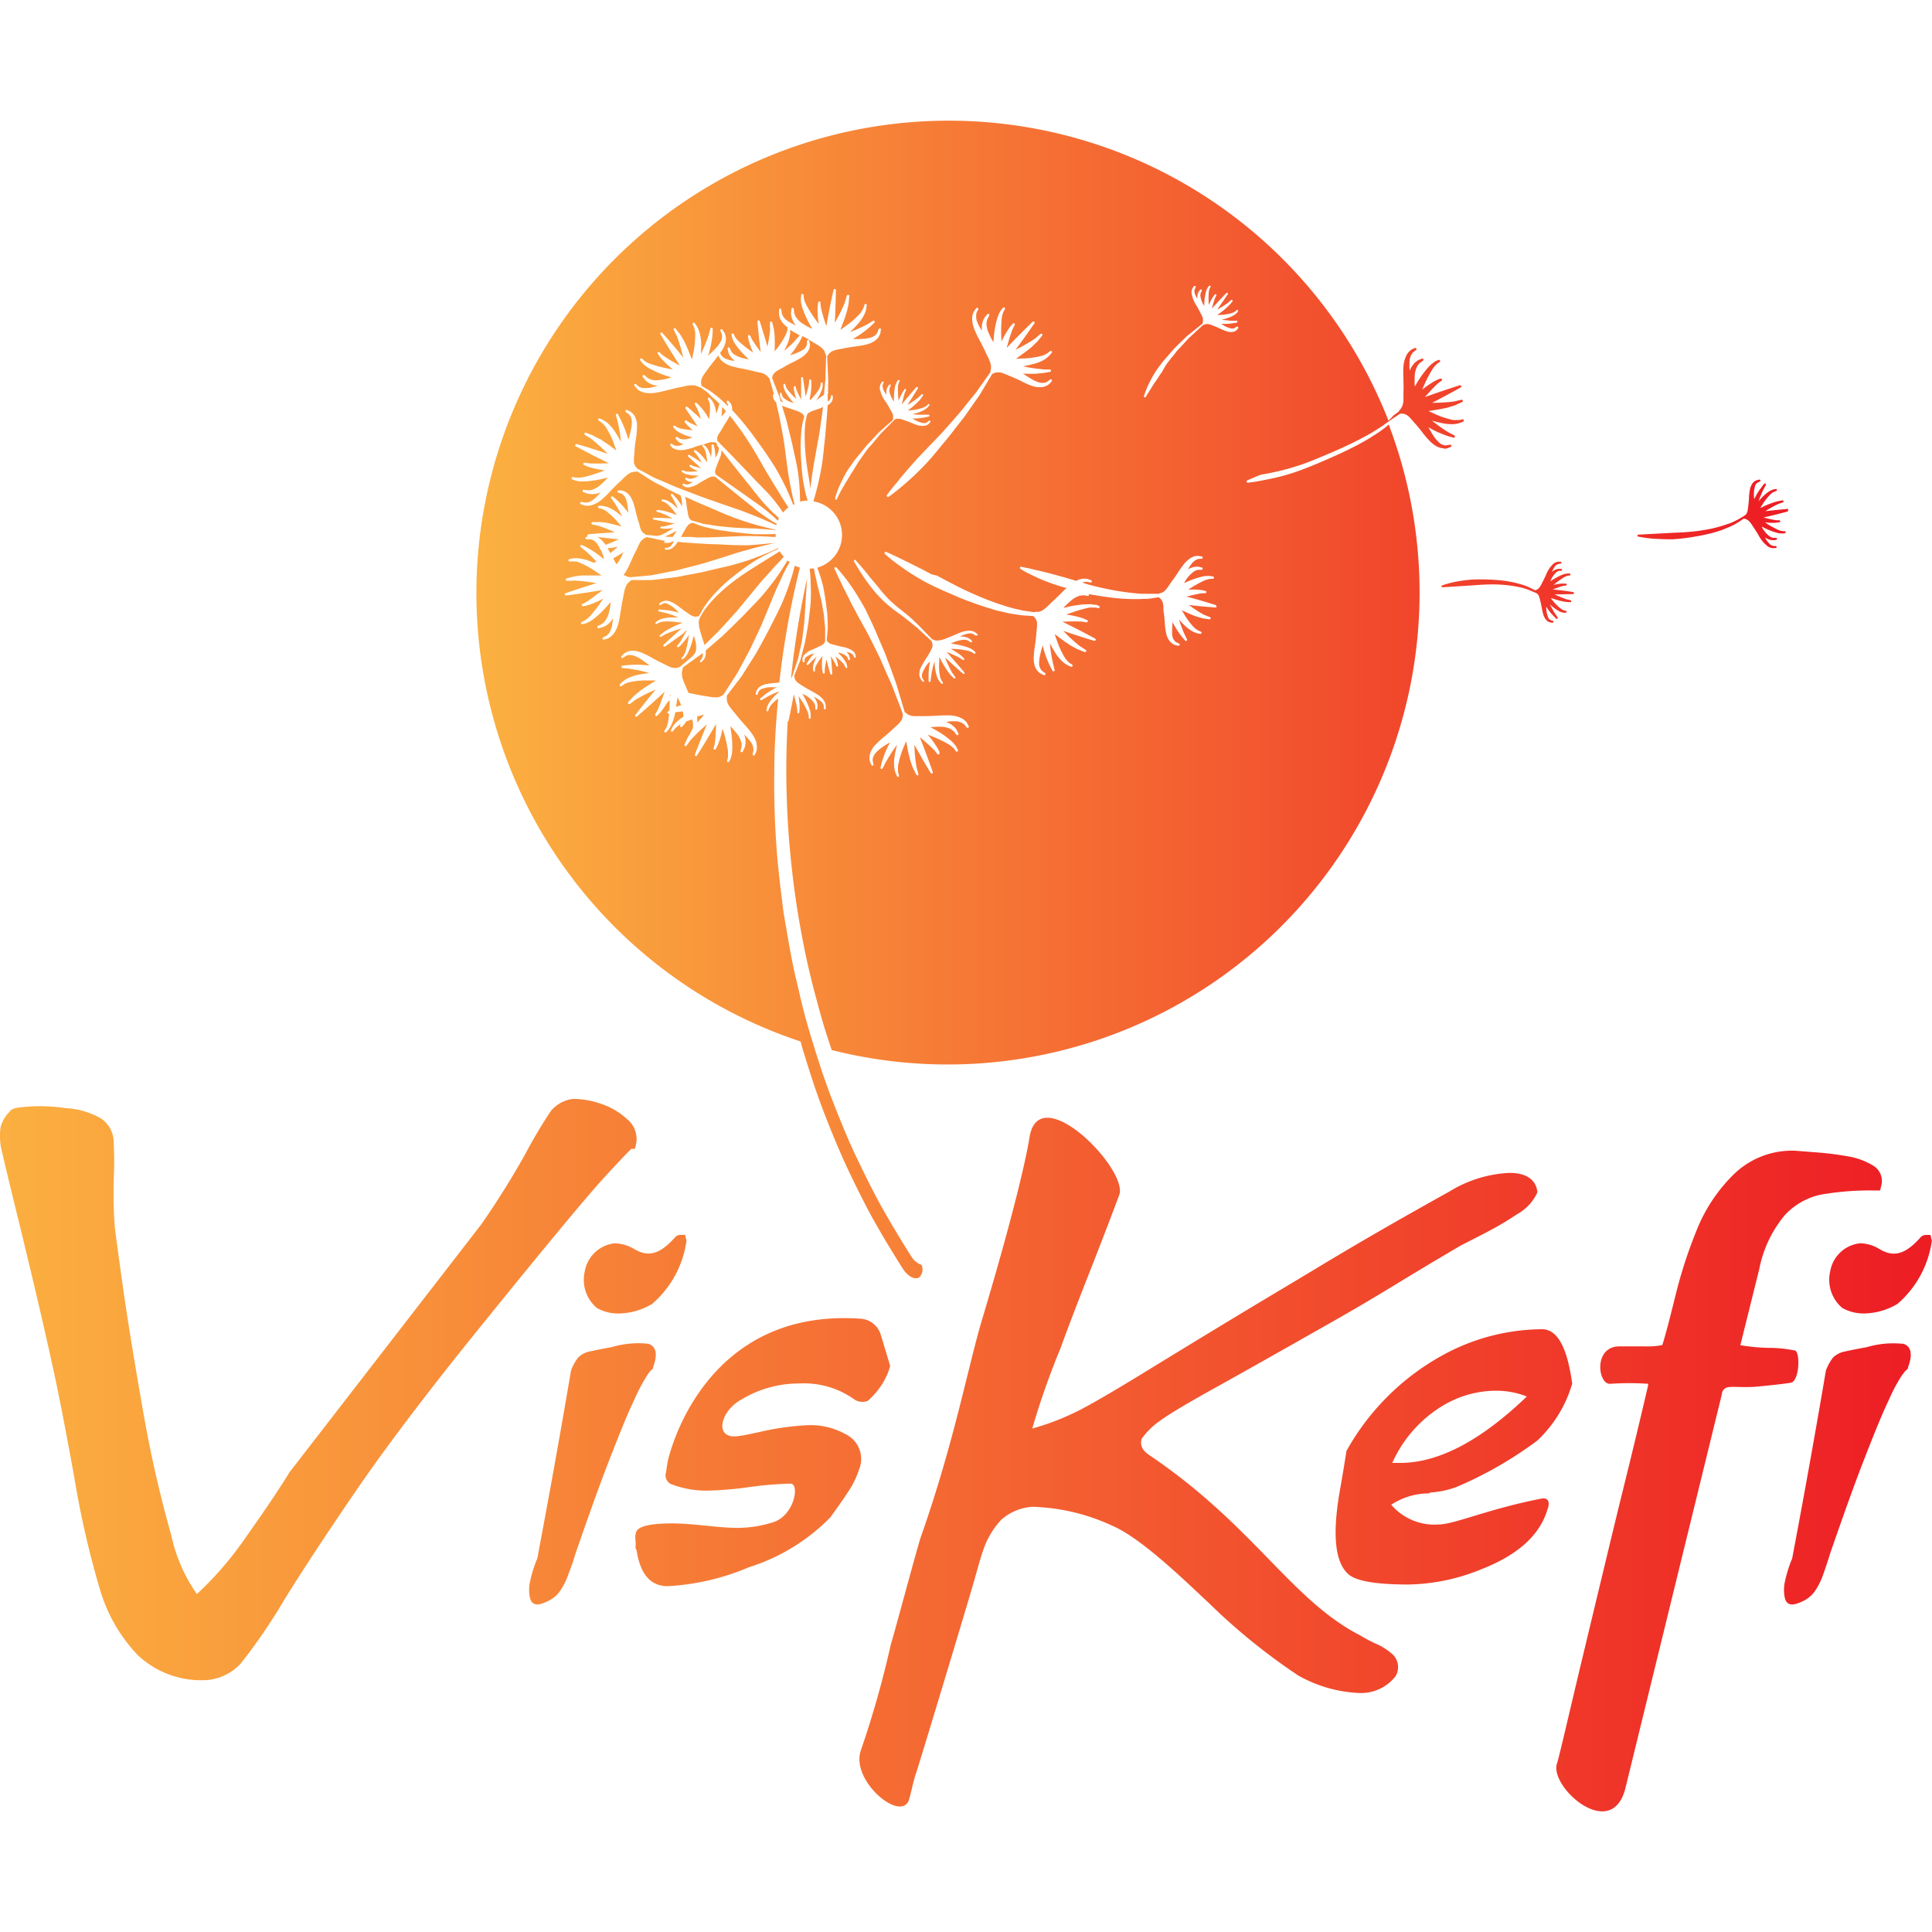 <svg xmlns="http://www.w3.org/2000/svg" xmlns:xlink="http://www.w3.org/1999/xlink" width="100" height="100" viewBox="0 0 100 100">
  <defs>
    <clipPath id="clip-path">
      <rect id="KomodoDragon_Shot_v009" width="100" height="100" transform="translate(-1836 -16255)" fill="#070707" opacity="0.6"/>
    </clipPath>
    <linearGradient id="linear-gradient" x1="-0.001" y1="0.5" x2="1" y2="0.5" gradientUnits="objectBoundingBox">
      <stop offset="0" stop-color="#fbb040"/>
      <stop offset="1" stop-color="#ed1c24"/>
    </linearGradient>
    <linearGradient id="linear-gradient-2" x1="0" y1="0.5" x2="1" y2="0.5" xlink:href="#linear-gradient"/>
  </defs>
  <g id="Mask_Group_32" data-name="Mask Group 32" transform="translate(1836 16255)" clip-path="url(#clip-path)">
    <g id="Layer_2" data-name="Layer 2" transform="translate(-1836.008 -16248.78)">
      <g id="Layer_1" data-name="Layer 1">
        <path id="Path_12751" data-name="Path 12751" d="M40.188,21.868h0c-.078.016-.159.033-.255.059l-.517.123c-.38.094-.819.218-1.287.351-.49.163-1.009.323-1.454.461-.317.1-.645.184-.96.263-.172.043-.341.086-.508.131s-.308.073-.457.1l-.223.043-.413.082-.2.039a2.412,2.412,0,0,1-.392.055l-.131.012-.227.022-.18.016-.355.033a.043.043,0,0,0-.02,0,1.176,1.176,0,0,0-.12-.031.353.353,0,0,1-.114-.051h-.014a.219.219,0,0,1-.071-.049,1.409,1.409,0,0,0,.163-.247,4.985,4.985,0,0,0,.223-.461l.035-.082c.067-.151.147-.316.249-.51.014-.037.031-.073.047-.106a.759.759,0,0,0,.049-.11l.037-.069c.02-.037.039-.073.055-.1l.037-.051a.227.227,0,0,1,.065-.071l.024-.022a.518.518,0,0,1,.057-.045h.014l.027-.016c.055-.029.092-.053.1-.059l.274.057a1.114,1.114,0,0,1,.212.045,4.981,4.981,0,0,0,.537.1h-.055c-.027,0-.049.022-.047.039a.051.051,0,0,0,0,.041.063.063,0,0,0,.035.02h.121a.5.5,0,0,0,.2-.039.449.449,0,0,0,.061-.031h.073a.805.805,0,0,1-.159.233.31.31,0,0,1-.17.09h-.092a.051.051,0,0,0,0,.1h.1a.47.47,0,0,0,.249-.088,1.009,1.009,0,0,0,.276-.323c.2.024.413.047.637.055l.2.016c.37.024.753.051,1.137.059S37.9,22,38.3,22h.317a3.033,3.033,0,0,0,.406-.018c.178-.014.359-.029.553-.049S40,21.9,40.188,21.868Zm-5.16-.274L35,21.623h.012a.2.2,0,0,1,.014-.029Zm-.323,8.193v-.071l-.059.106A.423.423,0,0,1,34.705,29.787Zm6.363-1.948c-.041.331-.078.686-.116,1.041a.276.276,0,0,0,.039-.047v-.018l.037-.059a.061.061,0,0,1,0-.02l.284-.854.2-.9.069-.511L41.6,26.3c.016-.116.031-.235.041-.355.045-.715.09-1.432.125-1.971,0-.1.014-.2.02-.272C41.574,24.664,41.294,26.087,41.068,27.839Zm.245-16.6h0l.08-.09a.031.031,0,0,1,.018-.014h-.018a4.97,4.97,0,0,1-.472-.278h-.014a1.162,1.162,0,0,1-.014.278,1.8,1.8,0,0,1-.143.48c-.045.108-.1.218-.151.323.2-.167.382-.335.5-.455.092-.114.161-.186.21-.245Zm1.127,3.682-.047.016c-.1.035-.2.069-.282.1a.674.674,0,0,0-.078.029l-.065.025-.035.018a.257.257,0,0,0-.059.035l-.027.024a.145.145,0,0,0-.039.037h0a.339.339,0,0,0-.031.055.059.059,0,0,1,0,.02.406.406,0,0,1-.022.053h0s-.014.082-.041.212a1.6,1.6,0,0,0-.033.231v.067a2.167,2.167,0,0,0-.018.237,10.326,10.326,0,0,0,.088,1.648c.025.21.059.417.094.619l.041.257c.025.163.045.321.065.468.059-.468.118-.89.182-1.286l.092-.5c.059-.329.12-.664.182-1,.08-.533.153-1.062.2-1.432l-.037.012Zm-.709,4.507c-.051-.225-.112-.488-.155-.77s-.069-.588-.088-.9a9.163,9.163,0,0,1,0-1.681,1.188,1.188,0,0,1,.031-.216.754.754,0,0,1,.016-.1,1.65,1.65,0,0,1,.053-.241l.047-.172V15.34c0-.016-.02-.033-.037-.069a.225.225,0,0,0-.029-.039l-.02-.022a.137.137,0,0,0-.043-.037l-.039-.027a1.123,1.123,0,0,0-.265-.112c-.1-.041-.216-.078-.335-.118l-.059-.02c-.108-.035-.219-.073-.325-.116l.219.715c.12.48.225.907.319,1.305l.094.437c.067.292.133.588.18.88a10.8,10.8,0,0,1,.114,1.176c0,.145.012.288.012.451a1.87,1.87,0,0,1,.392-.061ZM40.4,14.541l.165.059a.629.629,0,0,1-.112-.135.47.47,0,0,1-.076-.225V14.16a.049.049,0,0,1,0-.035.045.045,0,0,1,.037-.018h0a.049.049,0,0,1,.049.039l.02.073a.341.341,0,0,0,.086.155,1.186,1.186,0,0,0,.513.261l-.049-.063a2.912,2.912,0,0,1-.392-.549,1.142,1.142,0,0,1-.078-.229V13.7a.043.043,0,0,1,0-.027.045.045,0,0,1,.031-.025.051.051,0,0,1,.063.033.6.6,0,0,0,.116.265,4.144,4.144,0,0,0,.453.488h0a2.577,2.577,0,0,1-.1-.359.931.931,0,0,1-.029-.233v-.014h0a.045.045,0,0,1,.01-.041.067.067,0,0,1,.037-.018.051.051,0,0,1,.051.037v.024a1.1,1.1,0,0,0,.071.208c.051.118.129.27.208.421v-1.1a.051.051,0,1,1,.1,0s.073.468.129.943a4.269,4.269,0,0,0,.157-.551.71.71,0,0,0,.024-.155c0-.022,0-.041,0-.057l.01-.082a.047.047,0,0,1,.049-.043.051.051,0,0,1,.051.049,2.334,2.334,0,0,1,.014.3,3.649,3.649,0,0,1-.09.645v.022l.018.069.086-.094a2.522,2.522,0,0,0,.392-.506.588.588,0,0,0,.067-.2l.01-.08a.051.051,0,0,1,.049-.045.048.048,0,0,1,.051.049v.082a.674.674,0,0,1-.041.239,2.007,2.007,0,0,1-.294.551,1.5,1.5,0,0,0,.174-.118l.1-.071a1.107,1.107,0,0,0,.125-.1l.073-.747.029-.866c0-.21.012-.351.014-.4h0v-.01a1.305,1.305,0,0,1-.055-.125.294.294,0,0,1-.014-.039l-.012-.031v-.016h0l-.016-.022c0-.014-.02-.027-.027-.041a.372.372,0,0,0-.074-.086.4.4,0,0,1-.051-.049,1.024,1.024,0,0,0-.1-.076l-.08-.057a1.244,1.244,0,0,1-.118-.067,1.131,1.131,0,0,0-.12-.069q-.3-.2-.558-.329h-.016a.076.076,0,0,1,0,.035s-.022.039-.055.106l-.018.033c-.033.063-.078.149-.141.245a3.612,3.612,0,0,1-.423.572,3.827,3.827,0,0,0,.417-.147.66.66,0,0,0,.135-.063l.076-.039a.268.268,0,0,1,.047-.033.408.408,0,0,0,.1-.08V11.8a.312.312,0,0,0,.074-.114.282.282,0,0,0,.035-.12v-.135a.061.061,0,0,1,.061-.057.063.063,0,0,1,.061.051l.022.127a.364.364,0,0,1,0,.17.533.533,0,0,1-.076.214.6.6,0,0,1-.116.149l-.047.053-.043.035a1.371,1.371,0,0,1-.186.135,4.194,4.194,0,0,1-.4.218l-.1.049c-.151.076-.314.169-.461.257-.039.018-.071.035-.1.051a.5.5,0,0,1-.1.051l-.065.043a.408.408,0,0,0-.074.051l-.025.024a.235.235,0,0,0-.065.071A.317.317,0,0,0,40,13.23l-.033.1.408,1.058Zm-8.909,7.615h-.037q.071.118.141.253c.127-.1.259-.212.392-.333a3.5,3.5,0,0,1-.5.08Zm.255.527c.059.112.118.214.174.306a2.058,2.058,0,0,0,.347-.619h0c-.208.131-.372.231-.523.314ZM34.59,21.57h.235a1.715,1.715,0,0,0,.2-.316l-.051.027a3.488,3.488,0,0,1-.57.274h.169Zm-2.634.118c-.374-.035-.753-.082-1.035-.118l.024.012a.643.643,0,0,1,.165.12l.067.057.047.057a1.662,1.662,0,0,1,.123.161.326.326,0,0,0,.106-.037c.163-.059.372-.149.588-.241Zm4.115-.09c.308,0,.656,0,1.007-.016l1.331-.055c.459,0,.835,0,1.176.022h.078l.392.024h.1v-.155l-.28.014H39.1c-.288-.016-.588-.051-.89-.084-.21-.018-.419-.049-.623-.08l-.261-.037a4.813,4.813,0,0,1-.541-.106l-.225-.053a2.04,2.04,0,0,1-.392-.118L36.03,20.9l-.137-.049-.033-.012a.7.7,0,0,0-.1.033.249.249,0,0,0-.059.031h-.012a.123.123,0,0,0-.039.035l-.035.033a1.231,1.231,0,0,0-.155.239c-.051.08-.1.167-.151.261l-.037.069-.018.031h.5ZM35.54,19.9l.018.127c.016.1.033.21.053.3a.457.457,0,0,0,.014.08.392.392,0,0,1,.012.069.045.045,0,0,0,.014.037.239.239,0,0,0,.024.067.253.253,0,0,1,.018.031.129.129,0,0,0,.031.043.29.29,0,0,0,.055.047h.014l.049.033h.014l.2.057a1.278,1.278,0,0,1,.151.041,1.914,1.914,0,0,0,.374.088,1.454,1.454,0,0,1,.249.039c.161.025.327.055.51.067l.229.024c.212.022.431.043.651.051.325.018.643.027.882.035l.772.055.278.025a.071.071,0,0,1,0-.02c-.235-.049-.492-.112-.766-.182-.176-.049-.392-.106-.607-.174-.137-.041-.276-.09-.423-.141l-.245-.084c-.466-.172-.95-.38-1.419-.588-.392-.155-.758-.325-1.123-.49l-.106-.049q.018.055.029.106a2.454,2.454,0,0,1,.051.306Zm-4.186,2.92.041.033a.155.155,0,0,0-.016-.045A.1.1,0,0,1,31.354,22.824Zm4.876,8.007-.143.043a1.3,1.3,0,0,1,.016.253v.043a.055.055,0,0,0,0,.018c.061-.074.123-.147.186-.219l.169-.2-.049.014Zm3.19-11.87c.155.159.3.308.439.461a8.571,8.571,0,0,1,.57.729c.041.057.076.11.112.161a1.734,1.734,0,0,1,.272-.265l-.022-.035-.1-.153c-.069-.106-.143-.223-.225-.349l-.059-.11c-.212-.333-.449-.727-.7-1.142l-.2-.345c-.182-.321-.372-.653-.574-.98a14.4,14.4,0,0,0-.86-1.258c-.086-.125-.18-.239-.27-.349l-.02-.024-.012.024a3.331,3.331,0,0,1-.208.351l-.027.045c-.073.114-.139.237-.2.335l-.012.024c-.02.027-.033.047-.045.067a.353.353,0,0,1-.055.078.256.256,0,0,1-.027.047.529.529,0,0,0-.029.053.036.036,0,0,1-.014.033.163.163,0,0,0-.02.057.026.026,0,0,1,0,.012.268.268,0,0,0,0,.071.1.1,0,0,1,0,.022v.074c.067.067,1.046,1.06,1.989,2.064Zm.948,4.47c-.229.349-.539.737-.813,1.072-.212.253-.459.508-.7.753-.118.123-.237.247-.355.372-.321.323-.682.676-1.1,1.078l-.682.588-.184.159a.821.821,0,0,1,0,.233.515.515,0,0,1-.137.288c-.049.049-.078.074-.078.074a.047.047,0,0,1-.071,0,.051.051,0,0,1,0-.067s.024-.031.069-.084a.392.392,0,0,0,.071-.227.608.608,0,0,0,0-.084l-1.029.739h0l-.031.123a.278.278,0,0,1-.01.031V28.5a.717.717,0,0,0-.014.121.272.272,0,0,0,.01.118v.067a1.019,1.019,0,0,0,.041.135.339.339,0,0,0,.027.082,1.155,1.155,0,0,1,.051.12c.018.041.033.084.057.129.035.1.08.2.125.3l.031.076c.139.024.28.053.413.08.206.043.415.078.588.1a1.188,1.188,0,0,0,.139.025.783.783,0,0,1,.116.02h.086a.415.415,0,0,0,.11,0h.039a.3.3,0,0,0,.114-.027.369.369,0,0,0,.127-.059c.047-.037.08-.059.1-.073a.025.025,0,0,1,0-.018l.7-1.09.623-1.16c.2-.415.419-.876.645-1.372.084-.206.169-.412.255-.615.112-.272.219-.531.319-.784l.1-.233c.061-.143.118-.276.18-.406l.12-.259c.049-.11.1-.212.143-.312l.2-.392L40.811,23c.016-.037.033-.069.047-.1a.317.317,0,0,0,.02-.035c-.035-.024-.072-.049-.106-.076C40.633,23.014,40.5,23.22,40.369,23.431Zm.739-3.639c-.012-.053-.025-.11-.039-.169-.022-.09-.045-.184-.065-.286-.08-.38-.151-.764-.212-1.142-.057-.423-.116-.872-.174-1.321s-.163-.947-.229-1.307-.147-.67-.21-.962h0a.1.1,0,0,1-.024-.02.47.47,0,0,1-.131-.241.319.319,0,0,0-.012-.092.08.08,0,0,1,0-.031.057.057,0,0,1,.035-.024.073.073,0,0,1,.024,0c-.129-.447-.216-.753-.237-.827h0a1.074,1.074,0,0,1-.086-.09l-.02-.022-.016-.016a.814.814,0,0,0-.069-.057h0a.269.269,0,0,0-.084-.047.462.462,0,0,1-.055-.024.741.741,0,0,0-.1-.031l-.082-.022a.713.713,0,0,1-.116-.024.9.9,0,0,0-.114-.022c-.157-.041-.355-.09-.555-.129l-.106-.02c-.159-.031-.325-.063-.482-.108a1.436,1.436,0,0,1-.517-.241l-.037-.035a.439.439,0,0,1-.123-.145l-.016-.024a.355.355,0,0,1-.063-.137h0c-.082.112-.159.21-.229.3-.129.159-.261.331-.366.484-.033.039-.059.076-.082.11a1.121,1.121,0,0,1-.073.1.754.754,0,0,1-.045.074.42.42,0,0,0-.051.1l-.018.043a.29.29,0,0,0-.027.11.392.392,0,0,0,0,.141.951.951,0,0,1,.018.118l.3.176a2.229,2.229,0,0,1,.347.241l.047.035a4.135,4.135,0,0,1,.376.314c.1.09.208.2.306.292a.043.043,0,0,0,0-.016.174.174,0,0,0-.02-.092l-.047-.1a.063.063,0,0,1,.029-.08h.025a.061.061,0,0,1,.043.018l.071.082a.466.466,0,0,1,.106.31.316.316,0,0,1,0,.073c.159.167.3.327.439.492.294.341.6.745.95,1.233.321.441.611.876.868,1.289.257.449.466.854.623,1.207.121.282.212.5.28.684l.074-.039h0A.4.4,0,0,1,41.107,19.792Zm-6.03,10.092a.546.546,0,0,1-.014.074v.024c-.022.131-.043.265-.067.392a.331.331,0,0,1,.053-.02,1.528,1.528,0,0,1,.167-.051l.047-.016c-.053-.139-.116-.278-.172-.392C35.089,29.881,35.078,29.885,35.078,29.885Zm2.43-14.717a.8.8,0,0,0,.063-.086l.012-.016a2.9,2.9,0,0,0-.2-.216v.043a2.275,2.275,0,0,1-.035.445,1.9,1.9,0,0,0,.161-.17ZM36.183,26.183a.69.69,0,0,1,.022.086.9.9,0,0,0,.025.1c.033.131.078.274.121.413l.037.114c.029.09.059.184.084.276l.178-.178.521-.513c.366-.392.709-.772,1.021-1.123.147-.182.3-.364.449-.543.18-.219.351-.427.517-.633L39.314,24c.1-.123.2-.239.306-.349l.415-.468c.114-.12.218-.231.312-.333l.055-.057c.065-.073.12-.129.174-.2a1.662,1.662,0,0,1-.208-.274l-.439.27-.49.306-.294.184c-.319.2-.617.392-.89.588a10.323,10.323,0,0,0-.829.655l-.357.333-.147.159-.147.159c-.084.1-.161.2-.229.286a1.536,1.536,0,0,0-.12.172c-.014.022-.025.043-.039.061l-.01.016-.112.178h0V25.7a.6.6,0,0,1-.043.08.033.033,0,0,1,0,.014.325.325,0,0,0-.025.069l-.012.035a.176.176,0,0,0-.01.073.268.268,0,0,1,0,.057.941.941,0,0,0,.016.131Zm3.945-5.767c-.229-.214-.445-.435-.643-.66-.129-.153-.253-.312-.392-.478-.09-.118-.182-.233-.274-.351-.57-.7-1.131-1.417-1.466-1.846a1.141,1.141,0,0,1-.127.5l-.027.071a2.854,2.854,0,0,0-.108.288.876.876,0,0,0-.069.218.245.245,0,0,0,.02.133v.012l.018.041c.024.018.884.613,1.723,1.211l.631.447c.2.151.38.306.525.429s.253.227.329.3c.018-.043.035-.086.057-.129-.049-.057-.12-.12-.192-.19ZM74.705,16.98a.69.69,0,0,1-.21-.043.635.635,0,0,1-.186-.092l-.071-.041-.045-.037a1.388,1.388,0,0,1-.2-.18,4.155,4.155,0,0,1-.337-.392l-.076-.1c-.127-.165-.267-.329-.392-.462-.031-.043-.061-.074-.088-.106s-.053-.059-.078-.092l-.061-.059a.4.4,0,0,0-.084-.074l-.031-.022a.323.323,0,0,0-.106-.055.415.415,0,0,0-.129-.035h-.127s-.5.329-.637.429l-.088.063a4.228,4.228,0,0,1-.353.245l-.143.09c-.127.08-.257.165-.392.241l-.059.031c-.18.1-.368.2-.566.3-.431.219-.9.437-1.4.649s-.98.413-1.427.576c-.492.161-.925.286-1.289.366-.392.088-.662.141-.864.172-.131.051-.255.1-.368.151-.212.088-.333.145-.335.145a.059.059,0,0,0-.033.055.061.061,0,0,0,.061.061h0s.137-.012.363-.047.549-.1.941-.182a10.639,10.639,0,0,0,1.3-.37c.441-.159.923-.355,1.434-.578s.968-.429,1.4-.651c.2-.094.382-.2.56-.3l.069-.039c.147-.078.282-.165.41-.249l.135-.084a4.19,4.19,0,0,0,.364-.251l.082-.059a2.385,2.385,0,0,0,.237-.2,24.429,24.429,0,0,1-28.83,32.375q-.163-.49-.321-.98c-.212-.676-.392-1.372-.588-2.089-.1-.392-.2-.8-.294-1.2-.165-.721-.31-1.456-.441-2.195q-.11-.617-.2-1.233c-.059-.4-.114-.817-.165-1.227-.088-.743-.163-1.481-.216-2.21-.024-.337-.045-.672-.063-1.007-.039-.784-.061-1.568-.061-2.32,0-.888.027-1.732.073-2.548.016,0,.035,0,.041-.025s.127-.588.233-1.158v-.016l.041-.2h0l.022.08c.055.208.106.392.133.553a1.193,1.193,0,0,1,.027.257v.037a.05.05,0,0,0,.1,0h0v-.018a1.276,1.276,0,0,0,.018-.278,3.467,3.467,0,0,0-.047-.5.267.267,0,0,1,0-.039c.02.031.039.063.061.094a4.425,4.425,0,0,1,.392.686.872.872,0,0,1,.067.235c0,.067,0,.1,0,.108a.055.055,0,0,0,.051.045.053.053,0,0,0,.051-.047s0-.037,0-.1a1.111,1.111,0,0,0-.037-.284,3.833,3.833,0,0,0-.316-.721L41.6,29.8l-.059-.12.063.039a1.409,1.409,0,0,1,.543.445.343.343,0,0,1,.045.112.223.223,0,0,1,.016.092v.1a.053.053,0,0,0,.049.045.049.049,0,0,0,.051-.045l.01-.09a.541.541,0,0,0-.039-.276.694.694,0,0,0-.165-.261,1.358,1.358,0,0,1,.429.282.4.4,0,0,1,.106.218v.108a.053.053,0,0,0,.051.045.049.049,0,0,0,.049-.047v-.108a.521.521,0,0,0-.1-.306,1.064,1.064,0,0,0-.316-.294,3.866,3.866,0,0,0-.339-.2l-.094-.051c-.123-.071-.251-.143-.364-.218a.69.69,0,0,1-.09-.055.6.6,0,0,0-.071-.045l-.016-.01a.741.741,0,0,1-.106-.09.392.392,0,0,0-.037-.043.145.145,0,0,1-.043-.063l-.012-.022a.214.214,0,0,1-.025-.061v-.031c-.01-.041-.02-.071-.024-.082h0l.071-.176.251-.639.237-.905.02-.11c.024-.133.049-.268.073-.408.01-.059.02-.118.031-.176.02-.116.041-.237.057-.359s.027-.241.043-.361c.029-.233.061-.474.073-.7a8.21,8.21,0,0,0,0-.933,5.79,5.79,0,0,0-.057-.784,1.764,1.764,0,0,0,.225-.022v.033c.014.069.029.143.045.227s.049.2.073.312.049.227.078.349.076.292.114.449c.025.1.049.2.074.3.037.184.069.37.1.549.012.073.024.141.035.208v.063c.024.221.045.427.063.6v.662a.018.018,0,0,0,0,.01L42.7,27v.01a.239.239,0,0,1-.08.11.678.678,0,0,1-.172.1l-.025.012c-.074.039-.161.078-.251.12l-.09.041a1.041,1.041,0,0,0-.474.317.349.349,0,0,0-.063.229l.01.069a.05.05,0,0,0,.1,0v-.076a.21.21,0,0,1,.065-.131,1.058,1.058,0,0,1,.435-.2,2.352,2.352,0,0,0-.253.31l-.133.208a.053.053,0,0,0,0,.061l.01.01a.045.045,0,0,0,.031.012.086.086,0,0,0,.029-.01h0l.174-.178a3.426,3.426,0,0,1,.274-.239,1.5,1.5,0,0,0-.182.435.664.664,0,0,0-.014.214.676.676,0,0,0,.012.073.041.041,0,0,0,.01.025.061.061,0,0,0,.039.018.047.047,0,0,0,.039-.018.067.067,0,0,0,0-.027h0v-.074a.56.56,0,0,1,.045-.167,2.455,2.455,0,0,1,.308-.466l.037-.047v.014a3.073,3.073,0,0,0-.024.588,2.634,2.634,0,0,0,.041.268.053.053,0,0,0,.049.035.045.045,0,0,0,.037-.018.041.041,0,0,0,.012-.033,2.5,2.5,0,0,1,.012-.253,3.951,3.951,0,0,1,.082-.431,7.24,7.24,0,0,0,.2.753.016.016,0,0,0,0,.01.051.051,0,0,0,.094-.025s-.025-.439-.067-.866v-.029c.073.11.139.214.184.3a.811.811,0,0,1,.078.169.151.151,0,0,0,.014.031.055.055,0,0,0,.051.027h.01a.051.051,0,0,0,.029-.063h0a1.031,1.031,0,0,0-.043-.208,1.958,1.958,0,0,0-.094-.255l.018.014a2.94,2.94,0,0,1,.376.337.224.224,0,0,0,.029.031.167.167,0,0,1,.033.045l.037.078.035.071a.059.059,0,0,0,.061.024.067.067,0,0,0,.029-.027.072.072,0,0,0,0-.035.2.2,0,0,0-.02-.071v-.014l-.018-.069a.264.264,0,0,0-.037-.074l-.02-.035a1.883,1.883,0,0,0-.31-.392l-.078-.082a.948.948,0,0,1,.415.165.376.376,0,0,1,.108.172.061.061,0,0,0,0,.024A.051.051,0,0,0,44,27.884a.252.252,0,0,0-.014-.069.392.392,0,0,0-.086-.2.417.417,0,0,0-.078-.09.721.721,0,0,1,.245.076.282.282,0,0,1,.116.116c.018.047.029.074.029.074a.061.061,0,0,0,.061.031.059.059,0,0,0,.035-.061l-.018-.076a.392.392,0,0,0-.133-.206,1.329,1.329,0,0,0-.57-.221l-.094-.022c-.1-.025-.2-.049-.284-.076a1.2,1.2,0,0,1-.241-.071.321.321,0,0,1-.114-.09l-.01-.012-.045-.055c0-.069.027-.31.055-.639,0-.2-.012-.433-.022-.688a2.191,2.191,0,0,0-.025-.221c-.022-.182-.043-.368-.071-.558l-.047-.278c-.027-.165-.055-.337-.094-.494-.057-.221-.125-.443-.2-.658-.027-.076-.057-.153-.088-.233a1.759,1.759,0,0,0-.2-3.431c.051-.163.1-.335.145-.51.12-.419.216-.921.288-1.315.051-.319.086-.651.121-1,.018-.174.037-.349.057-.525.047-.513.088-1.037.125-1.53v-.092a.623.623,0,0,0,.172-.137.392.392,0,0,0,.1-.247c0-.049,0-.08,0-.08a.043.043,0,0,0-.012-.037.094.094,0,0,0-.037-.018.051.051,0,0,0-.051.041L43,14.372a.243.243,0,0,1-.09.151.182.182,0,0,1-.059.029v-.4l.014-.02a.051.051,0,0,0,0-.067h0l.014-.543-.057-1.3c.014-.02.037-.051.069-.1a.363.363,0,0,1,.1-.1.276.276,0,0,1,.1-.065l.033-.016a.468.468,0,0,1,.106-.037.543.543,0,0,0,.08-.024.654.654,0,0,0,.122-.02.784.784,0,0,1,.131-.024c.182-.041.392-.078.6-.106l.125-.018a5.017,5.017,0,0,0,.513-.088,1.715,1.715,0,0,0,.263-.082l.043-.016.067-.039a.627.627,0,0,0,.178-.118.588.588,0,0,0,.161-.2.41.41,0,0,0,.067-.18l.025-.153a.059.059,0,0,0-.041-.059h-.02a.059.059,0,0,0-.057.039s-.02.049-.053.145a.3.3,0,0,1-.078.121.411.411,0,0,1-.137.112.466.466,0,0,1-.137.055l-.063.022-.1.018a.915.915,0,0,1-.17.025,3.449,3.449,0,0,1-.372.014h-.233a5.164,5.164,0,0,0,.751-.51c.112-.092.2-.172.272-.243l.1-.094a.061.061,0,0,0,.01-.074.059.059,0,0,0-.082-.022s-.045.025-.116.073a3.377,3.377,0,0,1-.31.176,7.856,7.856,0,0,1-.76.333c.129-.125.261-.257.378-.392a2.195,2.195,0,0,0,.329-.461,1.315,1.315,0,0,0,.137-.392c.012-.092.018-.147.018-.147a.059.059,0,0,0-.039-.061h-.024a.063.063,0,0,0-.057.041l-.045.143a.357.357,0,0,1-.043.094l-.024.041a.849.849,0,0,1-.082.125L44.529,10a4.531,4.531,0,0,1-.845.725c-.059.045-.12.088-.18.131h0l.049-.133c.022-.061.045-.121.069-.182.049-.127.1-.261.143-.392.01-.033.022-.065.031-.1a1.521,1.521,0,0,0,.055-.176l.01-.049c.016-.071.029-.139.045-.2a1.4,1.4,0,0,0,.041-.278.347.347,0,0,1,.01-.1l.012-.137a.059.059,0,0,0-.045-.067H43.9a.053.053,0,0,0-.057.043s-.016.047-.041.133c-.012.027-.02.061-.031.1a1.25,1.25,0,0,1-.088.251,8.5,8.5,0,0,1-.466.915c.045-.837.057-1.677.057-1.685a.065.065,0,0,0-.039-.059h-.02a.061.061,0,0,0-.061.047s-.2.847-.339,1.677c-.014.067-.025.133-.039.2-.092-.29-.184-.588-.237-.8a1.707,1.707,0,0,1-.063-.378.255.255,0,0,0,0-.043.059.059,0,0,0-.061-.055.061.061,0,0,0-.061.061v.029a1.916,1.916,0,0,0-.027.392,4.338,4.338,0,0,0,.059.674l-.033-.043a7.176,7.176,0,0,1-.625-.964c-.012-.027-.024-.057-.035-.082a.723.723,0,0,1-.043-.108l-.018-.067a.392.392,0,0,1-.02-.086L41.6,9.048a.061.061,0,0,0-.061-.053.059.059,0,0,0-.061.053,1.135,1.135,0,0,1-.014.147.461.461,0,0,0,0,.116v.071a.657.657,0,0,0,.024.133l.02.1a5.042,5.042,0,0,0,.462,1.046l.031.059.041.082h0L42,10.78a4.055,4.055,0,0,1-.461-.261,1.15,1.15,0,0,1-.325-.319.482.482,0,0,1-.076-.161.3.3,0,0,1-.029-.135c-.01-.086-.014-.135-.014-.135a.061.061,0,0,0-.061-.055.059.059,0,0,0-.059.053l-.016.135a.463.463,0,0,0,0,.172.588.588,0,0,0,.055.221.9.9,0,0,0,.125.243.863.863,0,0,0,.061.08c-.043-.018-.088-.035-.129-.057a1.186,1.186,0,0,1-.165-.088l-.082-.049L40.79,10.4a.784.784,0,0,1-.153-.123.44.44,0,0,0-.041-.047.376.376,0,0,1-.076-.118l-.018-.035a.231.231,0,0,1-.033-.11c-.012-.1-.018-.153-.018-.153a.06.06,0,0,0-.12,0v.151a.359.359,0,0,0,.02.17v.031a.5.5,0,0,0,.084.2l.027.049a1.348,1.348,0,0,0,.3.3v.055a.255.255,0,0,1,0,.08.088.088,0,0,1-.01.047.587.587,0,0,1-.039.129l-.012.031a4.025,4.025,0,0,1-.527.825l-.067.092V11.76c0-.125.01-.245,0-.363a2.993,2.993,0,0,0-.031-.48,1.135,1.135,0,0,0-.045-.237.465.465,0,0,0-.022-.09c-.018-.074-.027-.12-.029-.121a.061.061,0,0,0-.12.018v.219a1.1,1.1,0,0,1,0,.223,7.566,7.566,0,0,1-.129.784c-.2-.668-.392-1.3-.4-1.307a.063.063,0,0,0-.063-.043h0a.082.082,0,0,0-.039.02.059.059,0,0,0-.014.045s.061.758.157,1.491l.012.078c-.153-.2-.28-.382-.368-.513a1.432,1.432,0,0,1-.157-.29.2.2,0,0,0-.022-.041.059.059,0,0,0-.053-.033h-.018a.059.059,0,0,0-.039.074.14.14,0,0,1,0,.024,1.619,1.619,0,0,0,.082.343,3.553,3.553,0,0,0,.184.468,6.365,6.365,0,0,1-.754-.588,1.289,1.289,0,0,1-.2-.247l-.051-.116a.055.055,0,0,0-.071-.037.061.061,0,0,0-.045.071l.027.127a1.384,1.384,0,0,0,.153.337,4.327,4.327,0,0,0,.655.743l.051.051h0a1.675,1.675,0,0,1-.766-.255.419.419,0,0,1-.1-.108.257.257,0,0,1-.063-.1l-.049-.11a.059.059,0,0,0-.057-.035h-.012a.063.063,0,0,0-.039.027.061.061,0,0,0,0,.045l.022.114a.368.368,0,0,0,.047.147.513.513,0,0,0,.106.174.784.784,0,0,0,.2.182.249.249,0,0,1-.055,0,1.372,1.372,0,0,1-.443-.112l-.045-.027a.276.276,0,0,1-.094-.071l-.024-.025a.184.184,0,0,1-.061-.08c-.02-.043-.035-.073-.045-.092l.02-.025a.392.392,0,0,0,.045-.059,1.371,1.371,0,0,0,.131-.225l.027-.053a.318.318,0,0,1,.025-.08.629.629,0,0,0,.047-.2.553.553,0,0,0-.018-.255.392.392,0,0,0-.073-.176c-.051-.078-.082-.125-.084-.125a.061.061,0,0,0-.047-.025h-.024a.057.057,0,0,0-.033.033.051.051,0,0,0,0,.047l.059.141a.3.3,0,0,1,.025.143.4.4,0,0,1-.024.174.415.415,0,0,1-.063.135l-.033.061a.8.8,0,0,0-.057.078.958.958,0,0,1-.112.133,3.968,3.968,0,0,1-.353.349l-.076.073a5.072,5.072,0,0,0,.2-.884c.02-.131.027-.245.033-.329v-.035a1.029,1.029,0,0,0,0-.129.059.059,0,0,0-.043-.069h-.016a.063.063,0,0,0-.057.045l-.037.133c-.024.086-.055.2-.1.337a8.577,8.577,0,0,1-.351.841v-.018c0-.174.014-.353.01-.523A2.289,2.289,0,0,0,36.216,11a1.3,1.3,0,0,0-.165-.376c-.055-.074-.084-.118-.09-.121a.061.061,0,0,0-.1.016.055.055,0,0,0,0,.049s.024.049.063.137a.276.276,0,0,1,.031.1.068.068,0,0,0,.014.047.762.762,0,0,1,.024.153v.039a4.613,4.613,0,0,1-.121,1.107l-.035.178a.391.391,0,0,0-.01.051c-.02-.043-.037-.086-.057-.131l-.055-.137c-.057-.143-.116-.29-.18-.427-.016-.031-.029-.063-.043-.094a1.416,1.416,0,0,0-.08-.165l-.123-.212h0a1.462,1.462,0,0,0-.159-.231.949.949,0,0,1-.061-.078l-.086-.112a.061.061,0,0,0-.047-.025.053.053,0,0,0-.025,0,.065.065,0,0,0-.031.084s.025.045.063.121a.942.942,0,0,0,.049.1,1.286,1.286,0,0,1,.1.237,9.143,9.143,0,0,1,.28.98c-.51-.651-1.078-1.27-1.078-1.274a.061.061,0,0,0-.047-.024.041.041,0,0,0-.027,0,.053.053,0,0,0-.029.035.061.061,0,0,0,0,.049s.439.749.9,1.458l.11.172c-.288-.161-.539-.3-.721-.423a1.7,1.7,0,0,1-.3-.233.123.123,0,0,0-.041-.033.057.057,0,0,0-.076,0,.061.061,0,0,0,0,.086h0l.018.025a1.865,1.865,0,0,0,.251.312,4.5,4.5,0,0,0,.5.453h-.053a6.8,6.8,0,0,1-1.115-.28l-.069-.029a.641.641,0,0,1-.116-.055.423.423,0,0,0-.061-.037.362.362,0,0,1-.073-.051l-.11-.1a.067.067,0,0,0-.074,0,.065.065,0,0,0-.016.088s.035.041.09.116a.6.6,0,0,0,.078.08l.053.049a1.2,1.2,0,0,0,.123.094l.069.045a5.007,5.007,0,0,0,1.066.457l.049.016.09.035h-.01l-.063.016a4.411,4.411,0,0,1-.484.11c-.076,0-.163.016-.243.016a.721.721,0,0,1-.218-.029.457.457,0,0,1-.163-.065.347.347,0,0,1-.114-.078l-.1-.09a.059.059,0,0,0-.076,0,.063.063,0,0,0-.014.086l.082.106a.421.421,0,0,0,.118.125.67.67,0,0,0,.2.127.813.813,0,0,0,.237.078h.025l.108.02-.143.045a1.176,1.176,0,0,1-.176.047l-.1.022h-.059a1.388,1.388,0,0,1-.186.012h-.063a.343.343,0,0,1-.133-.029l-.039-.016a.231.231,0,0,1-.1-.057l-.121-.1a.057.057,0,0,0-.078,0,.061.061,0,0,0,0,.084s.035.045.1.118a.413.413,0,0,0,.129.112l.025.016a.566.566,0,0,0,.2.086l.059.018a1.646,1.646,0,0,0,.627,0c.182-.029.366-.076.545-.121l.123-.031c.249-.065.48-.112.633-.141.047-.014.094-.022.137-.031s.092-.018.129-.029l.092-.014a1.191,1.191,0,0,1,.174-.014h.049a.223.223,0,0,1,.088.012h.01a.417.417,0,0,1,.108.031h.018l.031.016a.968.968,0,0,0,.121.055h.024l.28.2a2.2,2.2,0,0,1,.3.284l.059.053a3.331,3.331,0,0,1,.333.306h0l-.053.2a1.294,1.294,0,0,1-.055.169c-.018.049-.037.1-.053.153v.029a.392.392,0,0,0-.014-.125,1.421,1.421,0,0,0-.1-.392.815.815,0,0,0-.153-.255l-.065-.071a.065.065,0,0,0-.047-.024h-.027a.059.059,0,0,0-.029.035.065.065,0,0,0,0,.047l.045.088a.721.721,0,0,1,.061.225,3.386,3.386,0,0,1-.045.721h0c-.049-.09-.1-.182-.153-.268a2.477,2.477,0,0,0-.233-.3.927.927,0,0,0-.131-.147.576.576,0,0,1-.049-.049l-.071-.071a.065.065,0,0,0-.041-.018h-.025a.059.059,0,0,0-.033.035.071.071,0,0,0,0,.049l.047.084a.451.451,0,0,0,.035.067.9.9,0,0,1,.078.163c.045.11.1.255.155.443-.361-.335-.694-.619-.7-.621a.053.053,0,0,0-.074,0,.063.063,0,0,0-.018.082s.3.462.623.915c-.116-.049-.233-.1-.321-.139a1.086,1.086,0,0,1-.227-.131.133.133,0,0,0-.035-.02.061.061,0,0,0-.071.01.057.057,0,0,0-.02.045.055.055,0,0,0,.024.043h0a1.176,1.176,0,0,0,.2.218,1.693,1.693,0,0,0,.2.178,4.621,4.621,0,0,1-.621-.082,1.025,1.025,0,0,1-.223-.086l-.08-.055a.055.055,0,0,0-.076,0,.061.061,0,0,0,0,.086l.069.082a1.1,1.1,0,0,0,.237.178,3.063,3.063,0,0,0,.674.255,1.333,1.333,0,0,1-.429.1h-.057a.345.345,0,0,1-.1-.022H35.23a.208.208,0,0,1-.08-.041l-.078-.055a.065.065,0,0,0-.069,0,.057.057,0,0,0-.025.037.061.061,0,0,0,.014.049l.057.073a.572.572,0,0,0,.235.174.5.5,0,0,0,.1.037.919.919,0,0,1-.29.08h-.061a.161.161,0,0,1-.059-.01h-.029a.114.114,0,0,1-.065-.027l-.092-.059a.065.065,0,0,0-.073,0,.059.059,0,0,0-.02.045.055.055,0,0,0,.014.039l.071.078a.323.323,0,0,0,.1.078h.02a.366.366,0,0,0,.141.055l.045.012a1.076,1.076,0,0,0,.451-.025,3.785,3.785,0,0,0,.368-.1L36,16.9c.108-.035.219-.063.317-.088l.112-.029.071-.024c.094-.033.174-.063.237-.078l.057-.012a.253.253,0,0,1,.049,0h.127c.049.012.086.016.094.018l.061.078h0a.051.051,0,0,0,0,.067l.047.059a.2.2,0,0,1,.045.141,1.041,1.041,0,0,1-.18.437,2.288,2.288,0,0,0-.031-.392l-.049-.251a.053.053,0,0,0-.051-.035.049.049,0,0,0-.065.067V17.1a3,3,0,0,1-.033.364,1.544,1.544,0,0,0-.17-.441.635.635,0,0,0-.139-.165l-.059-.045a.045.045,0,0,0-.031-.012.065.065,0,0,0-.031.014.049.049,0,0,0-.02.041.08.08,0,0,0,.014.029l.049.055a.572.572,0,0,1,.082.149,2.3,2.3,0,0,1,.1.551V17.7h0l-.012-.014a3.36,3.36,0,0,0-.374-.443A2.629,2.629,0,0,0,36,17.08a.082.082,0,0,0-.025,0,.059.059,0,0,0-.039.02.053.053,0,0,0,0,.069,1.354,1.354,0,0,1,.169.2,3.837,3.837,0,0,1,.239.368c-.331-.219-.653-.412-.653-.412a.053.053,0,0,0-.031,0,.069.069,0,0,0-.031.012.059.059,0,0,0,0,.076s.325.3.649.576l.022.02c-.125-.029-.247-.059-.337-.084a.9.9,0,0,1-.172-.067.131.131,0,0,0-.031-.012.053.053,0,0,0-.065.027.049.049,0,0,0,.024.061h0a.866.866,0,0,0,.172.118,2,2,0,0,0,.243.121,2.964,2.964,0,0,1-.525.018.343.343,0,0,1-.1-.012l-.082-.029-.074-.027h-.016a.059.059,0,0,0-.041.025.049.049,0,0,0,.016.067l.065.039.02.012.053.031a.312.312,0,0,0,.08.031h.037a1.656,1.656,0,0,0,.482.067h.125a.939.939,0,0,1-.413.169h-.012a.392.392,0,0,1-.184-.051H35.54a.049.049,0,0,0-.051.016.045.045,0,0,0-.014.035.063.063,0,0,0,.02.037l.055.041a.427.427,0,0,0,.2.08.439.439,0,0,0,.118.01.8.8,0,0,1-.229.114.257.257,0,0,1-.165,0l-.073-.031h-.02a.063.063,0,0,0-.043.024.051.051,0,0,0,.016.069l.065.043a.392.392,0,0,0,.241.055,1.286,1.286,0,0,0,.564-.233l.051-.033c.092-.053.2-.114.288-.159a1.226,1.226,0,0,1,.223-.116.327.327,0,0,1,.147-.016h.084c.114.094.854.7,1.617,1.309l.6.486c.2.147.382.272.557.392.141.092.276.176.415.257a.332.332,0,0,1-.02.073l-.2-.094-.284-.125-.2-.09c-.351-.151-.768-.31-1.238-.488l-.729-.247-.7-.247c-.392-.129-.764-.276-1.131-.415l-.3-.116c-.3-.106-.562-.223-.823-.335-.139-.061-.27-.118-.392-.169a4.145,4.145,0,0,1-.494-.225l-.361-.2-.319-.169h-.014c-.016-.02-.041-.053-.078-.094a.4.4,0,0,1-.069-.123.251.251,0,0,1-.033-.112v-.041a.378.378,0,0,1,0-.108v-.088a.434.434,0,0,1,.012-.118.95.95,0,0,1,.014-.139,4.956,4.956,0,0,1,.057-.6l.018-.123a4.269,4.269,0,0,0,.053-.521,1.588,1.588,0,0,0,0-.274v-.045a.359.359,0,0,0-.018-.076.68.68,0,0,0-.067-.2.562.562,0,0,0-.147-.208.425.425,0,0,0-.155-.114L32.463,15h-.025a.061.061,0,0,0-.051.027.067.067,0,0,0,.016.084l.127.088a.347.347,0,0,1,.094.108.423.423,0,0,1,.071.163.525.525,0,0,1,.018.145.339.339,0,0,0,0,.069.966.966,0,0,0-.01.106.907.907,0,0,1-.025.167,3.873,3.873,0,0,1-.121.49l-.025.094a5.266,5.266,0,0,0-.314-.862c-.055-.129-.11-.233-.149-.308l-.012-.022c-.039-.074-.059-.118-.063-.123a.061.061,0,0,0-.053-.029h-.016a.059.059,0,0,0-.037.027.057.057,0,0,0,0,.047s.012.047.037.135a3.465,3.465,0,0,1,.086.339,8.523,8.523,0,0,1,.139.9l-.02-.035c-.082-.147-.167-.3-.255-.435a2.2,2.2,0,0,0-.357-.441,1.266,1.266,0,0,0-.339-.235l-.131-.057h-.025a.059.059,0,0,0-.049.025.055.055,0,0,0,0,.045.063.063,0,0,0,.025.041l.125.082a.486.486,0,0,1,.074.063l.037.037a.651.651,0,0,1,.1.114l.02.022a4.507,4.507,0,0,1,.474,1.007l.051.141.029.078-.08-.057-.155-.114a3.741,3.741,0,0,0-.378-.268l-.08-.057a1.527,1.527,0,0,0-.157-.1l-.1-.041-.143-.074a1.3,1.3,0,0,0-.249-.121.894.894,0,0,1-.1-.037l-.135-.053h-.018a.053.053,0,0,0-.049.027.061.061,0,0,0,.018.086s.043.025.116.074c.025.018.057.035.09.055a1.2,1.2,0,0,1,.214.151,8.819,8.819,0,0,1,.756.7c-.462-.157-1.023-.335-1.579-.5h-.043a.057.057,0,0,0-.053.031.059.059,0,0,0,0,.045.076.076,0,0,0,.031.039s.762.41,1.525.784l.182.09c-.272.012-.588.022-.837.014h-.018a1.848,1.848,0,0,1-.359-.039.333.333,0,0,0-.049,0h0a.061.061,0,0,0-.059.045.059.059,0,0,0,.043.073h0l.025.012a1.875,1.875,0,0,0,.382.135,4.354,4.354,0,0,0,.664.127l-.051.02a7.4,7.4,0,0,1-1.1.343.219.219,0,0,0-.086.012.708.708,0,0,1-.1,0h-.116a.214.214,0,0,1-.055,0l-.145-.027h-.01a.059.059,0,0,0-.057.039.061.061,0,0,0,.033.08l.139.055a.672.672,0,0,0,.1.025l.073.014a1.11,1.11,0,0,0,.141.016h.151a5.538,5.538,0,0,0,1.082-.167l.061-.014.094-.018h0l-.043.047a4.858,4.858,0,0,1-.357.347,1.176,1.176,0,0,1-.392.227.457.457,0,0,1-.172.029.282.282,0,0,1-.139,0l-.133-.022h-.012a.059.059,0,0,0-.057.078.053.053,0,0,0,.035.037l.125.051a.476.476,0,0,0,.167.043.768.768,0,0,0,.147.016.464.464,0,0,0,.08,0A.954.954,0,0,0,31,19.3a.923.923,0,0,0,.1-.041l-.1.112a1.215,1.215,0,0,1-.12.125c-.029.027-.057.055-.078.078l-.047.037a.9.9,0,0,1-.153.106l-.051.024a.355.355,0,0,1-.135.045h-.041a.231.231,0,0,1-.116,0l-.163-.025a.061.061,0,0,0-.057.041.053.053,0,0,0,0,.045.055.055,0,0,0,.035.033l.141.047a.392.392,0,0,0,.167.029h.035a.5.5,0,0,0,.2-.027l.065-.016a1.513,1.513,0,0,0,.533-.329,3.525,3.525,0,0,0,.392-.392l.092-.094c.157-.163.317-.317.468-.451.033-.037.067-.067.1-.1s.067-.063.092-.092l.073-.059a1.1,1.1,0,0,1,.106-.084.486.486,0,0,0,.061-.035.312.312,0,0,1,.1-.049h.014a.717.717,0,0,1,.1-.027h.059A1.08,1.08,0,0,0,33,18.184h0l.053.033.219.139.345.219a3.948,3.948,0,0,0,.466.267c.1.051.214.108.325.169.249.129.527.276.823.406a1.421,1.421,0,0,1,.076.574,2.869,2.869,0,0,0-.288-.425l-.2-.218a.047.047,0,0,0-.063,0,.061.061,0,0,0-.024.031.059.059,0,0,0,0,.037l.149.247a1.35,1.35,0,0,1,.073.141,1.222,1.222,0,0,0,.055.116,1.321,1.321,0,0,1,.084.2,1.938,1.938,0,0,0-.474-.392.727.727,0,0,0-.229-.082l-.088-.012a.053.053,0,0,0-.049.037.055.055,0,0,0,.033.063l.08.022a.666.666,0,0,1,.172.1,2.632,2.632,0,0,1,.425.482l.078.1-.071-.025h-.014a3.841,3.841,0,0,0-.623-.2,2.328,2.328,0,0,0-.3-.039.055.055,0,0,0-.051.043.051.051,0,0,0,.035.057l.078.022.061.016a.715.715,0,0,1,.141.049,4.686,4.686,0,0,1,.515.251c-.478-.025-.952-.037-.958-.037a.053.053,0,0,0-.049.043.047.047,0,0,0,.039.055s.492.1.98.184l.1.018c-.174.055-.329.1-.447.129a.994.994,0,0,1-.214.031.169.169,0,0,0-.041,0,.055.055,0,0,0-.033.049.049.049,0,0,0,.049.049h.024a.945.945,0,0,0,.169.014H34.5a2.638,2.638,0,0,0,.366-.037h0a3.845,3.845,0,0,1-.576.331.607.607,0,0,1-.265.069h-.012a.067.067,0,0,0-.029.012c-.078-.012-.159-.022-.219-.027l-.316-.035h0l-.094-.059a.259.259,0,0,1-.08-.074h-.01a.2.2,0,0,1-.053-.076l-.02-.033a.589.589,0,0,1-.033-.082.2.2,0,0,0-.025-.073.624.624,0,0,0-.027-.1.811.811,0,0,0-.027-.11c-.055-.167-.106-.347-.145-.506l-.02-.082a4.242,4.242,0,0,0-.129-.468,1.324,1.324,0,0,0-.1-.227l-.016-.033-.037-.053a.588.588,0,0,0-.123-.151.545.545,0,0,0-.2-.125.421.421,0,0,0-.155-.043H32.03a.067.067,0,0,0-.061.045.063.063,0,0,0,.043.073l.131.037a.2.2,0,0,1,.1.053.374.374,0,0,1,.1.11.413.413,0,0,1,.059.114.111.111,0,0,0,.02.051c.006.01.016.063.025.092a1.223,1.223,0,0,1,.031.139c.022.125.033.265.045.412v.029a3.811,3.811,0,0,0-.464-.543c-.09-.092-.17-.161-.235-.216l-.09-.076a.055.055,0,0,0-.076,0,.063.063,0,0,0-.014.084s.027.033.074.1.106.147.17.255c.088.141.212.351.331.588-.094-.076-.2-.151-.282-.218a1.918,1.918,0,0,0-.435-.249,1.2,1.2,0,0,0-.357-.084h-.131a.063.063,0,0,0-.055.047.061.061,0,0,0,.045.073l.129.029a.3.3,0,0,1,.073.029l.047.02a.752.752,0,0,1,.118.067l.025.018a4.033,4.033,0,0,1,.69.684c.024.027.047.053.073.078l.01.012H32.13l-.157-.041c-.12-.033-.243-.067-.363-.092a2.957,2.957,0,0,0-.472-.078,1.4,1.4,0,0,0-.241,0,.5.5,0,0,1-.094,0h-.121a.063.063,0,0,0-.061.051.061.061,0,0,0,.047.069l.118.025a.564.564,0,0,0,.1.022,1.066,1.066,0,0,1,.216.061,7.43,7.43,0,0,1,.733.3c-.7.035-1.362.1-1.372.1a.057.057,0,0,0-.053.049.059.059,0,0,0,.01.047.049.049,0,0,0,.031.022l-.094.018a.059.059,0,0,0-.049.059.061.061,0,0,0,.061.061h.155a.28.28,0,0,1,.141.033.376.376,0,0,1,.149.092.488.488,0,0,1,.1.108c.016.02.031.041.043.053l.053.1.029.051a.049.049,0,0,0,0,.025.065.065,0,0,0,.047.053V22.2a4.064,4.064,0,0,1,.182.459v.02h0l-.031.024a4.785,4.785,0,0,0-.662-.478c-.11-.067-.208-.118-.28-.155l-.041-.02c-.074-.039-.118-.059-.12-.059a.073.073,0,0,0-.029,0,.057.057,0,0,0-.061.065.059.059,0,0,0,.024.041l.106.086c.082.065.172.137.27.227.129.121.282.274.441.445l-.061.012a.059.059,0,0,0-.049.055c-.063-.029-.125-.055-.2-.08a2.259,2.259,0,0,0-.549-.153,1.372,1.372,0,0,0-.412,0l-.141.033a.06.06,0,0,0,.016.118h.147a.286.286,0,0,1,.1,0h.055a.764.764,0,0,1,.151.037l.037.014a4.38,4.38,0,0,1,.97.545l.165.11.029.022H30.1l-.253.033a1.372,1.372,0,0,0-.274.057.533.533,0,0,0-.1.025l-.137.035a.061.061,0,0,0,.02.12H29.6a1.064,1.064,0,0,1,.263,0,8.623,8.623,0,0,1,1.017.127c-.8.241-1.593.517-1.6.521a.057.057,0,0,0-.039.061.061.061,0,0,0,.067.055h0c.01,0,.862-.108,1.693-.251l.2-.031c-.233.18-.484.37-.67.5a1.873,1.873,0,0,1-.331.2.178.178,0,0,0-.053.027.059.059,0,0,0-.022.069.063.063,0,0,0,.076.037h.027a1.764,1.764,0,0,0,.392-.11,4.724,4.724,0,0,0,.615-.282l-.031.045a7.237,7.237,0,0,1-.666.878l-.065.059a.981.981,0,0,1-.09.078l-.049.035a.443.443,0,0,1-.08.051l-.137.063a.061.061,0,0,0,.027.116h.014l.143-.035a.6.6,0,0,0,.11-.043l.061-.027a.851.851,0,0,0,.129-.074l.076-.047a5.207,5.207,0,0,0,.845-.811l.027-.029.065-.069v.049a3.953,3.953,0,0,1-.092.506,1.146,1.146,0,0,1-.2.415.5.5,0,0,1-.123.125.314.314,0,0,1-.118.073l-.125.061a.063.063,0,0,0-.031.071.061.061,0,0,0,.059.043h.014l.129-.033a.443.443,0,0,0,.165-.061.729.729,0,0,0,.2-.125,1.015,1.015,0,0,0,.182-.2.818.818,0,0,0,.057-.086.665.665,0,0,1-.01.141,1.525,1.525,0,0,1-.025.176.763.763,0,0,1-.018.1.215.215,0,0,1-.02.063.864.864,0,0,1-.061.17l-.027.049a.333.333,0,0,1-.084.116l-.029.029a.247.247,0,0,1-.092.069l-.141.071a.061.061,0,0,0,.029.114h.018l.143-.043a.343.343,0,0,0,.145-.071l.035-.024a.572.572,0,0,0,.155-.145l.037-.045a1.568,1.568,0,0,0,.245-.576c.045-.176.073-.363.1-.543l.022-.133c.031-.21.073-.429.118-.639a.683.683,0,0,1,.025-.143.784.784,0,0,0,.024-.125.319.319,0,0,1,.022-.082.631.631,0,0,1,.041-.133l.027-.065a.3.3,0,0,1,.055-.1l.022-.027.053-.074h.014l.031-.025.1-.09h.735a3.474,3.474,0,0,0,.537-.025l.292-.035.339-.041.147-.018c.182-.022.37-.045.56-.086s.345-.069.523-.1c.323-.061.656-.123.98-.21l.76-.176c.172-.035.339-.082.5-.129.076-.022.153-.043.233-.063a12.933,12.933,0,0,0,1.264-.451c.282-.114.527-.223.733-.321a.133.133,0,0,0,.014.039c-.112.047-.274.116-.474.212-.233.121-.525.268-.823.459-.263.167-.549.372-.878.627a9.436,9.436,0,0,0-.823.705l-.345.357-.057.067-.229.276c-.08.112-.153.218-.216.306a1.352,1.352,0,0,0-.12.2l-.033.061-.116.212-.065.016h-.024a.355.355,0,0,1-.082.012.272.272,0,0,1-.078-.012h-.035a.292.292,0,0,1-.08-.033l-.045-.024c-.022-.016-.045-.029-.069-.043a.9.9,0,0,1-.082-.057c-.094-.061-.2-.137-.3-.212l-.12-.09a2.842,2.842,0,0,0-.286-.2.851.851,0,0,0-.155-.084l-.041-.02-.053-.016a.447.447,0,0,0-.139-.031h0a.457.457,0,0,0-.3.071l-.088.063a.049.049,0,0,0-.016.037.037.037,0,0,0,0,.02.051.051,0,0,0,.067.025l.1-.049A.208.208,0,0,1,34.378,25a.3.3,0,0,1,.12.01,1.587,1.587,0,0,1,.6.433l.012.012.047.043a3.861,3.861,0,0,0-.684-.141l-.343-.027a.047.047,0,0,0-.047.035.055.055,0,0,0,0,.039.053.053,0,0,0,.033.025l.335.076a1.19,1.19,0,0,1,.184.055c.045.016.092.031.143.045a2.047,2.047,0,0,1,.219.082l.121.051h-.237a1.96,1.96,0,0,0-.588.067.747.747,0,0,0-.259.12l-.082.059a.051.051,0,0,0-.014.063.049.049,0,0,0,.043.027h.025l.086-.049a.805.805,0,0,1,.231-.069,3.135,3.135,0,0,1,.768.033h.061l.176.022-.08.037-.082.037a4.691,4.691,0,0,0-.709.351.994.994,0,0,0-.155.112l-.055.045-.074.059a.049.049,0,0,0-.022.033.063.063,0,0,0,0,.033.051.051,0,0,0,.043.025.065.065,0,0,0,.027,0l.08-.049a.67.67,0,0,0,.071-.039.85.85,0,0,1,.153-.08,6.476,6.476,0,0,1,.721-.255h.024l-.045.041c-.439.392-.87.784-.874.8a.051.051,0,0,0,0,.065.049.049,0,0,0,.041.022.047.047,0,0,0,.027,0s.492-.339.962-.684l.086-.106.09-.063h0l-.01.02c-.106.2-.218.408-.308.549a1.258,1.258,0,0,1-.157.208.135.135,0,0,0-.025.033.043.043,0,0,0,0,.053.057.057,0,0,0,.041.022.045.045,0,0,0,.033-.014h.012a1.371,1.371,0,0,0,.2-.2,3.507,3.507,0,0,0,.317-.412l.012-.014a.737.737,0,0,1-.02.108,4.781,4.781,0,0,1-.172.784,1.15,1.15,0,0,1-.114.219l-.065.073a.053.053,0,0,0-.016.037.049.049,0,0,0,0,.027.047.047,0,0,0,.041.024.057.057,0,0,0,.035-.014l.078-.067a1.119,1.119,0,0,0,.167-.235,3.747,3.747,0,0,0,.274-.784l.039-.129a.238.238,0,0,0,.02.071,1.415,1.415,0,0,1,.094.7.459.459,0,0,1-.045.114.274.274,0,0,1-.051.076l-.065.074a.047.047,0,0,0,0,.014l-.653.549a.041.041,0,0,0,0,.012l-.116.039a.3.3,0,0,1-.131.02h0a.278.278,0,0,1-.116-.01h-.041a.449.449,0,0,1-.1-.033l-.08-.031q-.053-.029-.106-.053a1.051,1.051,0,0,1-.123-.063c-.157-.071-.345-.165-.543-.272l-.1-.057a4.848,4.848,0,0,0-.472-.239,1.74,1.74,0,0,0-.255-.092l-.049-.014-.076-.012a.727.727,0,0,0-.214-.012.606.606,0,0,0-.247.063.392.392,0,0,0-.161.106l-.11.1a.061.061,0,0,0,.076.094l.129-.084a.31.31,0,0,1,.137-.051.392.392,0,0,1,.174,0,.435.435,0,0,1,.139.033l.074.025.09.045a1.2,1.2,0,0,1,.145.08,4.856,4.856,0,0,1,.419.3l.073.057a4.8,4.8,0,0,0-.907-.041,3.558,3.558,0,0,0-.363.029l-.135.016a.059.059,0,0,0-.053.053.055.055,0,0,0,.012.045.061.061,0,0,0,.041.022l.137.014a3.44,3.44,0,0,1,.353.043,7.551,7.551,0,0,1,.89.2c-.178.025-.363.051-.535.086a2.208,2.208,0,0,0-.543.174,1.254,1.254,0,0,0-.341.229l-.1.106a.061.061,0,0,0,.082.088l.118-.084a.418.418,0,0,1,.084-.045l.051-.024a.75.75,0,0,1,.163-.055h.024A3.705,3.705,0,0,1,33.49,29h.464l-.118.08-.145.09c-.129.08-.253.157-.37.241a.862.862,0,0,1-.076.051,1.635,1.635,0,0,0-.157.118l-.2.165a1.532,1.532,0,0,0-.2.2.93.93,0,0,1-.071.076c-.059.065-.092.106-.092.106a.055.055,0,0,0,0,.074.063.063,0,0,0,.086.014l.112-.082a.672.672,0,0,0,.086-.063,1.176,1.176,0,0,1,.219-.145,8.76,8.76,0,0,1,.917-.451c-.535.641-1.046,1.305-1.048,1.311a.057.057,0,0,0-.016.041.053.053,0,0,0,.016.037.061.061,0,0,0,.084,0s.658-.564,1.278-1.139l.149-.137c-.1.278-.2.574-.288.784a1.718,1.718,0,0,1-.176.339.237.237,0,0,0-.025.049.053.053,0,0,0,0,.031.051.051,0,0,0,.02.037.061.061,0,0,0,.084,0h0l.018-.02a1.73,1.73,0,0,0,.265-.306,2.681,2.681,0,0,0,.2-.3.549.549,0,0,0,.041-.049l.051-.061a.2.2,0,0,1,.069-.061c0,.214,0,.392-.016.543l-.055.024a.065.065,0,0,0-.039.071.063.063,0,0,0,.061.047h.022a3.97,3.97,0,0,1-.049.419.388.388,0,0,1-.016.069.887.887,0,0,1-.037.131.2.2,0,0,1-.024.063.519.519,0,0,1-.035.08L34.4,31.6a.061.061,0,0,0,.01.076.065.065,0,0,0,.086,0s.035-.041.1-.11a1.072,1.072,0,0,0,.063-.088c.012-.02.024-.041.039-.065a1,1,0,0,0,.067-.129c0-.025.024-.053.037-.082a2.743,2.743,0,0,0,.159-.553l.147-.022c.067,0,.145-.018.223-.025h.016a.89.89,0,0,1,.033.28,1.936,1.936,0,0,0-.316.233,1.3,1.3,0,0,0-.261.319l-.063.129a.055.055,0,0,0,.016.074.065.065,0,0,0,.086-.012l.088-.116a.425.425,0,0,1,.073-.074l.037-.029a.739.739,0,0,1,.131-.1l.027-.018.051-.029-.037.063a.061.061,0,0,0,.016.076.059.059,0,0,0,.082,0s.033-.037.092-.1a.5.5,0,0,0,.1-.141v-.02c.1-.041.212-.082.329-.12a.664.664,0,0,1,.043.174.556.556,0,0,1,0,.057.353.353,0,0,1,0,.145.253.253,0,0,0,0,.037.219.219,0,0,1-.037.108l-.08.141a.049.049,0,0,0,0,.033c-.031.047-.061.094-.086.135a1.415,1.415,0,0,0-.129.241.878.878,0,0,1-.045.1l-.059.127a.057.057,0,0,0,.018.074.063.063,0,0,0,.086-.012s.029-.043.08-.112a.894.894,0,0,0,.065-.086,1.205,1.205,0,0,1,.167-.2,8.7,8.7,0,0,1,.741-.7c-.323.766-.615,1.548-.619,1.558a.059.059,0,0,0,.025.071.063.063,0,0,0,.082-.02s.464-.729.886-1.458l.1-.17c0,.306-.022.607-.043.827a1.654,1.654,0,0,1-.071.376.275.275,0,0,0-.012.049.065.065,0,0,0,.039.065h.024a.063.063,0,0,0,.057-.039v-.01l.014-.025a2.021,2.021,0,0,0,.161-.364,4.577,4.577,0,0,0,.172-.647l.014.049a6.973,6.973,0,0,1,.265,1.113.618.618,0,0,0,0,.086.835.835,0,0,1,0,.12v.069a.392.392,0,0,1-.01.086l-.037.141a.059.059,0,0,0,.033.071.055.055,0,0,0,.025,0,.059.059,0,0,0,.053-.035l.065-.131a.729.729,0,0,0,.037-.116.231.231,0,0,1,.016-.061.933.933,0,0,0,.027-.151.248.248,0,0,1,.01-.082,5.1,5.1,0,0,0-.082-1.142V31.46a.881.881,0,0,1-.012-.094h0l.025.027a4.773,4.773,0,0,1,.335.392,1.176,1.176,0,0,1,.2.412.506.506,0,0,1,.018.176.339.339,0,0,1-.018.135l-.035.137a.059.059,0,0,0,.033.065H38.4a.057.057,0,0,0,.055-.033s.024-.045.059-.121a.415.415,0,0,0,.057-.163.57.57,0,0,0,.025-.227.894.894,0,0,0-.037-.268.619.619,0,0,0-.033-.1c.037.033.071.069.1.1a1.1,1.1,0,0,1,.121.133.979.979,0,0,0,.067.078l.031.045a.911.911,0,0,1,.1.161.184.184,0,0,0,.02.055.355.355,0,0,1,.035.139.292.292,0,0,0,0,.041.214.214,0,0,1,0,.112c-.022.1-.035.153-.035.155,0,.031.012.061.033.065h.027a.051.051,0,0,0,.053-.035l.065-.139a.445.445,0,0,0,.037-.176v-.022a.545.545,0,0,0-.014-.21c0-.02,0-.037,0-.059a1.6,1.6,0,0,0-.288-.555c-.108-.147-.233-.288-.355-.423l-.086-.1c-.127-.141-.267-.308-.413-.5a1.217,1.217,0,0,1-.1-.112,1.039,1.039,0,0,0-.08-.1l-.053-.074a1.149,1.149,0,0,1-.076-.11.437.437,0,0,0-.033-.069.261.261,0,0,1-.037-.1v-.022a.63.63,0,0,1-.02-.1v-.049a1.124,1.124,0,0,0,0-.133l.039-.053.729-.958.343-.543.374-.588c.225-.392.472-.852.733-1.346l.219-.437c.167-.325.323-.633.455-.945a12.85,12.85,0,0,0,.459-1.258c.065-.2.121-.41.172-.607a1.96,1.96,0,0,0,.263.1,45.775,45.775,0,0,0-.9,4.635q-.088.627-.165,1.309l-.172.024h-.031l-.106.01c-.112.012-.227.024-.335.045a1.066,1.066,0,0,0-.165.043l-.051.018-.047.022a.506.506,0,0,0-.121.074.445.445,0,0,0-.172.257c-.012.063-.022.1-.022.1h0a.053.053,0,0,0,.027.049h.022a.053.053,0,0,0,.049-.033l.035-.1a.233.233,0,0,1,.053-.082.263.263,0,0,1,.092-.076,1.272,1.272,0,0,1,.6-.1h.214a3.767,3.767,0,0,0-.588.363l-.27.218a.049.049,0,0,0,0,.061.051.051,0,0,0,.069.02s.118-.071.3-.172a1.066,1.066,0,0,1,.17-.088,1.411,1.411,0,0,0,.135-.065,2.1,2.1,0,0,1,.231-.094l.053-.02v.033a2.45,2.45,0,0,0-.511.564.919.919,0,0,0-.108.267.866.866,0,0,1-.018.1.051.051,0,0,0,.035.057.059.059,0,0,0,.065-.033.224.224,0,0,1,.029-.092.725.725,0,0,1,.121-.21,2.114,2.114,0,0,1,.357-.329c-.11,1.176-.2,2.43-.2,3.77-.016.766,0,1.558.027,2.365.014.339.029.68.051,1.021.043.751.11,1.513.2,2.273.045.413.1.829.149,1.244s.125.849.2,1.266c.125.756.263,1.513.423,2.256.092.413.2.819.284,1.221.172.717.366,1.46.588,2.165.118.392.235.768.357,1.142.221.694.447,1.346.692,1.983.137.355.274.7.412,1.041.241.588.482,1.176.729,1.7.357.76.727,1.519,1.119,2.269.233.447.459.843.662,1.19.106.182.2.351.3.51q.433.733.892,1.452a1.017,1.017,0,0,0,.549.455,1.215,1.215,0,0,0,.027.121.588.588,0,0,1-.123.482.318.318,0,0,1-.09.061c-.221.094-.551-.1-.784-.455-.306-.48-.6-.962-.894-1.45-.092-.161-.2-.329-.3-.51-.2-.349-.431-.745-.662-1.191q-.588-1.127-1.119-2.269c-.245-.537-.488-1.107-.729-1.7q-.206-.51-.412-1.043c-.245-.637-.47-1.287-.692-1.981-.121-.376-.239-.756-.357-1.142-.049-.163-.094-.329-.141-.494A24.447,24.447,0,1,1,71.874,15.55a2.741,2.741,0,0,0,.261-.265l.27-.2h0v-.012l.01-.014c.012-.016.031-.045.069-.092.01-.012.025-.027.035-.041a.264.264,0,0,0,.037-.061l.022-.047a.243.243,0,0,0,.037-.1.249.249,0,0,1,.02-.073.871.871,0,0,0,.014-.129.808.808,0,0,0,0-.1v-.131a1.1,1.1,0,0,0,0-.139c.01-.21.012-.433,0-.651V13.38a5.454,5.454,0,0,1,0-.566,1.55,1.55,0,0,1,.141-.611l.024-.045a.519.519,0,0,1,.131-.176l.025-.025a.431.431,0,0,1,.133-.1l.137-.067h.025a.059.059,0,0,1,.053.031.061.061,0,0,1-.012.074s-.053.037-.129.1a.223.223,0,0,0-.076.082.306.306,0,0,0-.025.037.31.31,0,0,0-.059.12l-.024.061a1.073,1.073,0,0,0-.031.2v.151a1.082,1.082,0,0,0,0,.176c0,.049.014.1.018.151.014-.035.02-.073.035-.1a.98.98,0,0,1,.147-.229.564.564,0,0,1,.165-.157.418.418,0,0,1,.149-.09l.125-.055h.024a.06.06,0,0,1,.033.11l-.11.08a.31.31,0,0,0-.1.092.519.519,0,0,0-.1.147,1.2,1.2,0,0,0-.114.443,4.952,4.952,0,0,0,0,.541v.029l.051-.078.029-.049a5.177,5.177,0,0,1,.682-.933l.061-.055a.95.95,0,0,1,.12-.1l.051-.037a.6.6,0,0,1,.1-.063l.137-.061h.024a.059.059,0,0,1,.031.11s-.041.031-.12.084a.549.549,0,0,0-.061.059.625.625,0,0,1-.051.051.962.962,0,0,0-.074.09.829.829,0,0,1-.053.071,7.055,7.055,0,0,0-.519,1.025l-.024.053a4.792,4.792,0,0,1,.557-.392,1.8,1.8,0,0,1,.363-.176h.024a.061.061,0,0,1,.084.031.053.053,0,0,1,0,.037.1.1,0,0,1-.016.029.274.274,0,0,1-.043.031,1.719,1.719,0,0,0-.263.218c-.135.131-.325.337-.564.6l.184-.061c.794-.286,1.613-.543,1.623-.547h.018a.061.061,0,0,1,.059.043.059.059,0,0,1-.031.071s-.735.413-1.478.794a9.444,9.444,0,0,0,1.019-.053,1.264,1.264,0,0,0,.253-.047.72.72,0,0,1,.11-.025l.135-.033a.063.063,0,0,1,.073.045.061.061,0,0,1-.033.069l-.129.061a1.069,1.069,0,0,0-.1.045,1.307,1.307,0,0,1-.251.1l-.245.076a1.227,1.227,0,0,1-.178.041l-.1.022c-.139.029-.284.053-.423.074l-.18.029-.141.025.047.02.167.074a4.538,4.538,0,0,0,1.052.366h.043a.866.866,0,0,0,.151,0,.819.819,0,0,0,.151,0l.147-.031a.057.057,0,0,1,.071.045.063.063,0,0,1-.033.069l-.135.057a1.266,1.266,0,0,1-.4.076h-.084a2.393,2.393,0,0,1-.482-.055c-.169-.033-.343-.08-.511-.125h0a8.033,8.033,0,0,0,.727.527c.118.074.221.131.3.172h.01l.121.067a.059.059,0,0,1,.022.082.057.057,0,0,1-.053.031h-.018l-.129-.039h-.018c-.082-.025-.2-.059-.329-.11a5.08,5.08,0,0,1-.823-.392h0l.065.114c.084.147.167.286.253.408a.979.979,0,0,0,.108.137.8.8,0,0,1,.065.074c.014,0,.031.027.049.043a.439.439,0,0,0,.118.092.451.451,0,0,0,.167.065.3.3,0,0,0,.143,0l.153-.027h.012a.065.065,0,0,1,.061.051.063.063,0,0,1-.039.067l-.137.053a.392.392,0,0,1-.2.031Zm-26.032-.7c-.316.327-.631.655-.929.968l-.125.129c-.3.319-.588.655-.882,1a2.818,2.818,0,0,0-.2.245,1.559,1.559,0,0,1-.137.167c-.116.135-.2.237-.261.319-.141.182-.219.288-.219.288a.061.061,0,0,0,.049.1.08.08,0,0,0,.033,0,12.1,12.1,0,0,0,1.025-.831c.257-.223.555-.511.96-.937.221-.239.431-.494.655-.766.112-.135.223-.272.339-.408.3-.374.617-.784.948-1.209.282-.392.545-.784.772-1.1l.666-1.113h0l.112-.047a.392.392,0,0,1,.137-.027.31.31,0,0,1,.12,0h.041a.366.366,0,0,1,.106.027.423.423,0,0,0,.078.024.841.841,0,0,0,.114.051.933.933,0,0,1,.127.053c.165.065.361.149.555.241l.112.055a4.9,4.9,0,0,0,.474.216,1.46,1.46,0,0,0,.245.074l.065.016h.084a.805.805,0,0,0,.208,0,.539.539,0,0,0,.241-.076.459.459,0,0,0,.159-.112l.1-.11a.067.067,0,0,0,0-.078.061.061,0,0,0-.086-.012l-.121.09a.3.3,0,0,1-.133.061.3.3,0,0,1-.118.018H53.92a.549.549,0,0,1-.137-.027l-.063-.018c-.031-.016-.065-.027-.1-.041a.9.9,0,0,1-.153-.073c-.133-.071-.268-.161-.412-.255l-.1-.067a4.78,4.78,0,0,0,.907-.014,3.171,3.171,0,0,0,.361-.051l.139-.024a.061.061,0,0,0-.012-.12h-.137a2.307,2.307,0,0,1-.355-.024,7.769,7.769,0,0,1-.9-.141c.176-.035.359-.073.527-.12a2.083,2.083,0,0,0,.531-.2,1.287,1.287,0,0,0,.335-.27l.088-.106a.059.059,0,0,0,.02-.043.057.057,0,0,0-.014-.037.053.053,0,0,0-.047-.024.078.078,0,0,0-.039.014s-.039.033-.116.092a.329.329,0,0,1-.084.053l-.045.024a.764.764,0,0,1-.143.061l-.037.012a4.546,4.546,0,0,1-1.105.141l-.121.01H52.6l.114-.086.139-.1c.12-.084.241-.172.355-.263l.082-.063c.049-.039.1-.074.141-.118l.184-.178a1.256,1.256,0,0,0,.182-.2,1.017,1.017,0,0,1,.069-.082l.086-.11a.057.057,0,0,0,0-.074.061.061,0,0,0-.084-.01l-.11.088-.08.067a1.146,1.146,0,0,1-.212.161,8.819,8.819,0,0,1-.892.5c.5-.67.98-1.372.98-1.372a.061.061,0,0,0-.088-.08s-.627.6-1.211,1.211c-.047.051-.094.1-.141.147.08-.284.167-.588.243-.8a1.871,1.871,0,0,1,.155-.349.149.149,0,0,0,.025-.051.069.069,0,0,0-.025-.069.061.061,0,0,0-.08.016h0l-.02.022a2.024,2.024,0,0,0-.245.319,4.468,4.468,0,0,0-.323.588c0-.018,0-.037,0-.055a7.334,7.334,0,0,1,.012-1.15.5.5,0,0,1,.014-.078.588.588,0,0,1,.027-.121.189.189,0,0,1,.02-.059.435.435,0,0,1,.033-.09l.069-.125a.065.065,0,0,0-.014-.082.063.063,0,0,0-.084.012l-.094.112a.756.756,0,0,0-.065.106l-.029.053a.658.658,0,0,0-.059.137c-.01.025-.02.053-.033.082a5.1,5.1,0,0,0-.2,1.105l-.01.09a.308.308,0,0,1-.01.094h0l-.014-.025a5.129,5.129,0,0,1-.237-.478,1.2,1.2,0,0,1-.1-.449.49.49,0,0,1,.027-.176.282.282,0,0,1,.049-.125l.063-.12a.061.061,0,0,0-.1-.071l-.084.1a.462.462,0,0,0-.094.145.643.643,0,0,0-.078.216.992.992,0,0,0-.027.257v.016a1,1,0,0,0,0,.11c-.029-.045-.057-.086-.078-.127a1.245,1.245,0,0,1-.086-.157,1.051,1.051,0,0,0-.047-.094.179.179,0,0,0-.022-.059.909.909,0,0,1-.053-.174v-.055a.363.363,0,0,1,0-.145v-.041a.267.267,0,0,1,.031-.11l.074-.145a.06.06,0,0,0-.1-.059s-.037.047-.09.121a.365.365,0,0,0-.076.145l-.016.039a.564.564,0,0,0-.035.2V10.3a1.542,1.542,0,0,0,.149.609,4.679,4.679,0,0,0,.239.488l.067.127c.1.2.2.392.284.588.025.045.045.086.065.129a1.176,1.176,0,0,0,.057.112c.012.033.025.065.037.094a.91.91,0,0,1,.043.12.354.354,0,0,0,.018.073.276.276,0,0,1,.014.11v.024a.552.552,0,0,1,0,.1.326.326,0,0,1-.012.051,1.253,1.253,0,0,0-.024.129h0c-.057.082-.333.468-.735,1.037L49.7,15.119C49.361,15.509,49.018,15.9,48.674,16.281Zm-4.96,2.6a2.129,2.129,0,0,1,.121-.2l.074-.121c.027-.045.057-.092.084-.141s.084-.147.135-.219.1-.157.147-.237l.092-.149a2.5,2.5,0,0,1,.176-.267c.029-.039.057-.08.084-.12.092-.125.184-.255.272-.378.063-.08.125-.155.2-.229l.1-.118.274-.327a1.808,1.808,0,0,1,.174-.2l.084-.084c.333-.339.557-.562.557-.562v-.012l.049-.025.02-.012a.345.345,0,0,1,.071-.025.118.118,0,0,1,.039,0h.063a.3.3,0,0,1,.065.012h.041l.069.025a.455.455,0,0,1,.08.029c.11.033.235.082.343.125l.063.025a3,3,0,0,0,.3.114.847.847,0,0,0,.366.037A.427.427,0,0,0,48.1,15.7c.033-.043.055-.067.055-.067a.018.018,0,0,0,0-.01.055.055,0,0,0,0-.057.049.049,0,0,0-.039-.018.055.055,0,0,0-.031.012l-.071.061a.278.278,0,0,1-.174.061h-.01a1.45,1.45,0,0,1-.576-.229l-.022-.012a3.188,3.188,0,0,0,.553-.039l.29-.059a.049.049,0,0,0,.043-.049.051.051,0,0,0-.049-.051h-.3a1.282,1.282,0,0,1-.17,0h-.127a1.805,1.805,0,0,1-.216-.024h-.025a2.156,2.156,0,0,0,.625-.227.825.825,0,0,0,.2-.165l.053-.069a.051.051,0,0,0,0-.063h0a.059.059,0,0,0-.031,0,.065.065,0,0,0-.035.016l-.063.059a.711.711,0,0,1-.176.106,2.6,2.6,0,0,1-.658.139l-.151.022.074-.063a3.959,3.959,0,0,0,.519-.462.8.8,0,0,0,.106-.133l.037-.051.049-.067a.051.051,0,0,0,0-.065.055.055,0,0,0-.037-.018.065.065,0,0,0-.037.016.644.644,0,0,0-.059.059.333.333,0,0,0-.047.045.682.682,0,0,1-.116.1,5.115,5.115,0,0,1-.513.349c.276-.421.541-.856.547-.866a.047.047,0,0,0-.012-.057.051.051,0,0,0-.035-.014.059.059,0,0,0-.037.016s-.345.392-.668.784c-.025.033-.053.065-.08.1.045-.2.084-.366.123-.494a.993.993,0,0,1,.078-.208.143.143,0,0,0,.018-.043.057.057,0,0,0-.024-.051.065.065,0,0,0-.025,0,.055.055,0,0,0-.041.02v.024a1.047,1.047,0,0,0-.131.2,2.875,2.875,0,0,0-.165.376V14.5a4.442,4.442,0,0,1-.033-.7.731.731,0,0,1,.08-.282h0a.049.049,0,0,0-.082-.053h0l-.053.078a.96.96,0,0,0-.094.235,3.353,3.353,0,0,0-.059.705v.088a.025.025,0,0,1,0-.01,1.248,1.248,0,0,1-.239-.557.433.433,0,0,1,.033-.182l.039-.078a.047.047,0,0,0-.02-.061.049.049,0,0,0-.027,0,.063.063,0,0,0-.041.02l-.047.069a.517.517,0,0,0-.086.231.506.506,0,0,0,0,.216,1.082,1.082,0,0,1-.184-.345.343.343,0,0,1,0-.2l.035-.082a.049.049,0,0,0-.01-.061h-.012a.053.053,0,0,0-.063.018l-.051.08a.461.461,0,0,0-.057.28,1.607,1.607,0,0,0,.308.674l.047.074c.063.1.127.208.18.308a1.225,1.225,0,0,1,.137.265.281.281,0,0,0,.014.055.124.124,0,0,1,0,.059v.039a.226.226,0,0,1,0,.039v.027l-.012.071h0l-.163.143-.412.364a.959.959,0,0,1-.08.073,2.065,2.065,0,0,0-.2.2l-.184.2-.11.116-.108.118a2.411,2.411,0,0,0-.2.225l-.3.372-.1.118a2.744,2.744,0,0,0-.2.261l-.071.106-.2.278a5.724,5.724,0,0,0-.341.637l-.061.131a4.61,4.61,0,0,0-.2.506,1.643,1.643,0,0,0-.057.212.053.053,0,0,0,.025.061h.024a.047.047,0,0,0,.043-.027A5.5,5.5,0,0,1,43.714,18.885Zm6.435,12.532a.067.067,0,0,0,0-.051l-.071-.131a.406.406,0,0,0-.106-.135l-.024-.022a.506.506,0,0,0-.174-.116l-.057-.029a1.568,1.568,0,0,0-.615-.12c-.2,0-.408,0-.609.02h-.076c-.184.012-.392.018-.6.018H47.4a1.125,1.125,0,0,1-.125,0l-.067-.014a.268.268,0,0,1-.112-.035h-.014a.484.484,0,0,1-.1-.049.333.333,0,0,0-.045-.033.748.748,0,0,0-.1-.073h0l-.363-1.213c-.074-.28-.2-.588-.312-.911-.041-.116-.086-.235-.131-.357-.033-.084-.065-.172-.1-.261-.053-.149-.108-.3-.174-.447l-.308-.715c-.163-.412-.355-.805-.539-1.19l-.1-.214c-.249-.451-.484-.837-.7-1.152h0a9.041,9.041,0,0,0-.568-.753,3.528,3.528,0,0,0-.243-.274.055.055,0,0,0-.043-.018.053.053,0,0,0-.024,0,.059.059,0,0,0-.033.035.047.047,0,0,0,0,.043l.151.325c.027.065.063.135.1.212l.078.161c.024.045.047.094.071.145.051.106.1.216.165.333l.28.56c.047.1.1.2.157.3s.114.21.167.321c.09.174.2.349.292.533.147.259.3.527.429.8l.345.692c.078.149.145.3.208.449.033.076.067.155.1.229q.106.251.212.482c.12.261.231.508.312.739.282.727.468,1.215.468,1.219h0v.12a.413.413,0,0,1-.033.139.247.247,0,0,1-.051.106l-.022.033a.425.425,0,0,1-.069.086l-.057.065a.918.918,0,0,0-.092.082c-.029.027-.061.057-.1.088-.137.133-.3.28-.451.408l-.08.067a4.764,4.764,0,0,0-.4.361,1.4,1.4,0,0,0-.176.2l-.031.041-.041.074a.617.617,0,0,0-.084.2.56.56,0,0,0-.033.253.433.433,0,0,0,.039.2l.057.135a.059.059,0,0,0,.055.037h.012a.051.051,0,0,0,.041-.027.049.049,0,0,0,0-.043l-.033-.151a.3.3,0,0,1,0-.145.549.549,0,0,1,.143-.284.558.558,0,0,0,.043-.055l.08-.071a1,1,0,0,1,.127-.108,4.735,4.735,0,0,1,.439-.288l.065-.041a5.062,5.062,0,0,0-.364.829c-.045.131-.076.245-.1.327v.022l-.033.129a.059.059,0,0,0,.031.073.061.061,0,0,0,.025,0,.063.063,0,0,0,.055-.031l.061-.125c.039-.078.092-.186.169-.31a8.194,8.194,0,0,1,.506-.774v.016c-.039.17-.082.345-.11.515a2.2,2.2,0,0,0-.035.566,1.346,1.346,0,0,0,.09.392c.039.082.061.131.065.137a.067.067,0,0,0,.053.029H46.5a.055.055,0,0,0,.037-.027.063.063,0,0,0,0-.045l-.037-.145a.372.372,0,0,1-.012-.09q0-.029,0-.059a.784.784,0,0,1,0-.163v-.033a4.589,4.589,0,0,1,.329-1.062c.022-.055.043-.11.067-.163,0-.02.016-.037.022-.057l.031.139c.012.059.024.118.033.174.027.143.055.288.09.427.01.033.016.067.024.1a1.328,1.328,0,0,0,.049.178l.082.243a1.4,1.4,0,0,0,.112.251,1.051,1.051,0,0,1,.047.094c.041.08.063.127.063.127a.063.063,0,0,0,.055.033h.014a.065.065,0,0,0,.039-.029.061.061,0,0,0,0-.045s-.016-.051-.037-.133a.919.919,0,0,0-.027-.1,1.108,1.108,0,0,1-.057-.257,8.49,8.49,0,0,1-.086-1.021c.4.733.837,1.452.843,1.46a.061.061,0,0,0,.051.027h.024a.057.057,0,0,0,.031-.076s-.284-.817-.588-1.6c-.027-.063-.051-.125-.074-.2.28.235.484.417.625.553a1.67,1.67,0,0,1,.253.288.273.273,0,0,0,.033.039.061.061,0,0,0,.074,0,.063.063,0,0,0,.022-.082V32.7a2.088,2.088,0,0,0-.2-.355,4.508,4.508,0,0,0-.406-.541l.051.02a7.3,7.3,0,0,1,1.043.486l.063.045a.805.805,0,0,1,.1.078l.047.043a.351.351,0,0,1,.067.065l.086.118a.063.063,0,0,0,.051.025h.025a.068.068,0,0,0,.031-.082l-.065-.133a.656.656,0,0,0-.067-.1l-.039-.053a.871.871,0,0,0-.1-.112l-.063-.063a4.917,4.917,0,0,0-.941-.641l-.065-.037c-.027-.016-.055-.031-.08-.049h.059a4.129,4.129,0,0,1,.506-.016,1.131,1.131,0,0,1,.445.1.539.539,0,0,1,.149.1.306.306,0,0,1,.1.1l.082.106a.057.057,0,0,0,.049.027h.027a.065.065,0,0,0,.029-.082l-.061-.12a.451.451,0,0,0-.092-.147.629.629,0,0,0-.163-.159.876.876,0,0,0-.237-.139.668.668,0,0,0-.094-.035,1.267,1.267,0,0,1,.139-.022,2.618,2.618,0,0,1,.282-.016h.067a1.1,1.1,0,0,1,.178.024l.053.018a.37.37,0,0,1,.131.059l.039.025a.278.278,0,0,1,.084.071l.1.127a.065.065,0,0,0,.045.02h.024a.059.059,0,0,0,.035-.033Zm.47-4.77a.086.086,0,0,0-.018-.035l-.082-.073a.519.519,0,0,0-.3-.108,1.207,1.207,0,0,0-.425.067c-.118.039-.237.09-.353.141l-.082.037c-.155.065-.292.121-.421.169-.033.016-.067.025-.1.037a.588.588,0,0,0-.082.027h-.024a.784.784,0,0,1-.135.027h-.051a.133.133,0,0,1-.069,0h-.041a.3.3,0,0,1-.061-.016l-.024-.012-.08-.031H48.26l-.609-.629c-.063-.065-.131-.129-.2-.2-.039-.033-.076-.069-.118-.106l-.1-.1c-.084-.076-.17-.157-.265-.229l-.3-.243c-.17-.135-.347-.274-.51-.429a4.078,4.078,0,0,1-.366-.376l-.025-.029a4.233,4.233,0,0,1-.3-.361c-.092-.114-.184-.219-.27-.323-.116-.133-.223-.261-.317-.392-.339-.412-.588-.68-.588-.686a.045.045,0,0,0-.053,0,.049.049,0,0,0-.029.035.055.055,0,0,0,0,.035h0s.182.321.478.77a8.738,8.738,0,0,0,.557.749,4.021,4.021,0,0,0,.359.392,4.094,4.094,0,0,0,.4.372c.172.151.355.284.533.412.11.078.214.155.316.235s.178.137.261.208l.114.092.129.108a1.942,1.942,0,0,1,.2.17l.662.609h0l.024.065.012.024a.392.392,0,0,1,.018.08.165.165,0,0,1,0,.074c0,.014,0,.025,0,.041a.257.257,0,0,1-.024.08.507.507,0,0,0-.02.049c-.014.024-.024.047-.037.071a.459.459,0,0,1-.049.09,3.37,3.37,0,0,1-.2.329l-.074.12a3.255,3.255,0,0,0-.172.3.817.817,0,0,0-.065.149.588.588,0,0,0-.022.057v.047a.513.513,0,0,0,.082.439.759.759,0,0,0,.063.074.047.047,0,0,0,.041.024.055.055,0,0,0,.025,0,.053.053,0,0,0,0-.078l-.057-.09a.233.233,0,0,1-.033-.094.276.276,0,0,1,0-.118,1.583,1.583,0,0,1,.378-.641h0c.014-.018.025-.035.039-.051a3.786,3.786,0,0,0-.076.694c0,.2,0,.341,0,.341a.018.018,0,0,0,0,.01.051.051,0,0,0,.049.039.049.049,0,0,0,.051-.043l.045-.341a1.066,1.066,0,0,1,.037-.2c.01-.045.022-.092.031-.143a1.505,1.505,0,0,1,.065-.239c.012-.039.024-.076.033-.114v.049a2.6,2.6,0,0,0,.135.784.868.868,0,0,0,.145.247l.063.069a.057.057,0,0,0,.041.022.082.082,0,0,0,.029,0,.053.053,0,0,0,.012-.073s-.022-.029-.055-.08a.772.772,0,0,1-.09-.221,2.893,2.893,0,0,1-.041-.77c0-.078,0-.161,0-.239.029.051.059.1.09.153a4.254,4.254,0,0,0,.417.674,1.025,1.025,0,0,0,.127.147l.049.049c.043.045.067.071.069.071a.043.043,0,0,0,.035.016.065.065,0,0,0,.027,0,.053.053,0,0,0,.022-.037.049.049,0,0,0,0-.033s-.02-.029-.057-.078c-.012-.02-.027-.039-.043-.061a.717.717,0,0,1-.1-.151,5.606,5.606,0,0,1-.323-.694v-.022l.045.041c.425.392.87.784.872.784a.049.049,0,0,0,.035.016.059.059,0,0,0,.035-.016.049.049,0,0,0,0-.069s-.392-.457-.772-.892l-.051-.059c-.031-.035-.063-.071-.092-.108h0c.227.094.445.2.588.263a1.4,1.4,0,0,1,.221.137l.033.024h.022a.063.063,0,0,0,.039-.02.057.057,0,0,0,0-.063.053.053,0,0,0-.016-.014l-.016-.016a1.491,1.491,0,0,0-.2-.178,4.137,4.137,0,0,0-.457-.288h.11a4.464,4.464,0,0,1,.784.1.937.937,0,0,1,.227.092l.084.061a.049.049,0,0,0,.029,0,.08.08,0,0,0,.033-.014v-.01a.045.045,0,0,0,0-.063s-.025-.027-.076-.074a1.08,1.08,0,0,0-.247-.145,3.843,3.843,0,0,0-.811-.2l-.133-.025.071-.027a1.742,1.742,0,0,1,.588-.165.731.731,0,0,1,.09,0,.282.282,0,0,1,.116.033.2.2,0,0,1,.08.043c.051.033.076.055.082.057a.065.065,0,0,0,.025,0,.061.061,0,0,0,.037-.018.045.045,0,0,0,.014-.039.07.07,0,0,0-.016-.029l-.067-.063A.523.523,0,0,0,50,26.761a.755.755,0,0,0-.308-.029,1.356,1.356,0,0,1,.488-.169h.027a.392.392,0,0,1,.2.049l.088.059a.049.049,0,0,0,.031.012.071.071,0,0,0,.033-.014.049.049,0,0,0,.059-.018Zm12.346-1.47a.063.063,0,0,0-.039-.076s-.725-.231-1.438-.421h-.035l-.043-.012c.27-.069.468-.114.615-.143a1.435,1.435,0,0,1,.335-.035H62.4a.061.061,0,0,0,.051-.055.063.063,0,0,0-.012-.045.061.061,0,0,0-.043-.022h-.024a1.515,1.515,0,0,0-.347-.057,2.351,2.351,0,0,0-.251-.012h-.255a5.836,5.836,0,0,1,.839-.472,1.372,1.372,0,0,1,.3-.082h.129a.061.061,0,0,0,.012-.12l-.129-.025a1.521,1.521,0,0,0-.368.016,4.439,4.439,0,0,0-.952.327l-.053.022h0a1.66,1.66,0,0,1,.527-.611.38.38,0,0,1,.141-.059.274.274,0,0,1,.1-.018h.139a.067.067,0,0,0,.055-.051.063.063,0,0,0-.047-.069l-.118-.024a.392.392,0,0,0-.153-.012.609.609,0,0,0-.2.029.819.819,0,0,0-.241.108l.027-.047a1.417,1.417,0,0,1,.27-.366l.041-.031a.319.319,0,0,1,.1-.061l.035-.014a.233.233,0,0,1,.078-.024h.014l.139-.01a.059.059,0,0,0,.055-.053.061.061,0,0,0-.051-.067l-.129-.02a.392.392,0,0,0-.157,0h-.024a.437.437,0,0,0-.178.059l-.049.022a1.417,1.417,0,0,0-.412.374c-.1.127-.2.27-.286.41l-.057.084c-.088.135-.2.286-.327.462a.839.839,0,0,1-.063.092,1.13,1.13,0,0,0-.067.1l-.051.067c-.025.031-.049.063-.071.084l-.043.043a.266.266,0,0,1-.076.061l-.086.049H60.1c-.067.024-.112.045-.112.045h-.341a2.371,2.371,0,0,1-.319,0h-.147a2.249,2.249,0,0,1-.316-.016c-.349-.029-.747-.082-1.148-.151-.459-.086-.9-.182-1.3-.29-.112-.029-.221-.065-.329-.1l-.059-.018a.288.288,0,0,1,.114-.033h.039a.212.212,0,0,1,.116,0l.163.025a.057.057,0,0,0,.059-.039.065.065,0,0,0-.037-.078l-.143-.051a.411.411,0,0,0-.167-.027h-.033a.6.6,0,0,0-.208.025l-.059.014a1.26,1.26,0,0,0-.149.069H55.7l-.272-.082-.3-.088-.247-.069c-.315-.086-.613-.169-.88-.231-.092-.025-.18-.045-.267-.065l-.2-.045c-.135-.033-.255-.063-.353-.082-.2-.041-.306-.063-.308-.063a.071.071,0,0,0-.069.027.057.057,0,0,0,0,.047.049.049,0,0,0,.025.035s.1.067.278.163.392.2.758.366A11.011,11.011,0,0,0,55,24.16c.061.018.125.031.2.047h.018c-.12.11-.235.225-.347.339l-.02.018c-.153.155-.315.31-.472.449a1.237,1.237,0,0,1-.1.1.981.981,0,0,0-.09.09l-.074.059a.8.8,0,0,1-.106.08l-.059.037a.28.28,0,0,1-.106.047l-.055.02h-.12a1.256,1.256,0,0,0-.127.016.027.027,0,0,0-.018,0H53.5l-.312-.045-.069-.01a2.587,2.587,0,0,1-.335-.063c-.051-.014-.106-.025-.163-.037-.112-.027-.227-.053-.349-.09-.372-.106-.807-.257-1.256-.431-.492-.2-.958-.408-1.389-.623-.392-.2-.758-.392-1.119-.588l-.259-.059c-.106-.053-.21-.108-.31-.161s-.21-.114-.314-.163l-.317-.159-.247-.125c-.176-.084-.339-.165-.48-.235s-.278-.135-.376-.176c-.206-.1-.327-.151-.327-.151h-.027a.065.065,0,0,0-.041.016.061.061,0,0,0,0,.088s.1.094.274.239.425.329.772.574a12.934,12.934,0,0,0,1.158.7c.4.2.864.415,1.413.643.437.2.911.368,1.452.551.219.073.433.135.639.2l.045.014.623.143c.123.027.239.043.351.061l.2.029a3.274,3.274,0,0,0,.392.041h.033l.343.027a1.06,1.06,0,0,0,.076.092.439.439,0,0,1,.069.123.327.327,0,0,1,.033.112v.043a.423.423,0,0,1,0,.1v.092a1.178,1.178,0,0,0-.012.12,1.307,1.307,0,0,1-.016.135c-.01.182-.031.392-.063.6l-.018.129a4.224,4.224,0,0,0-.055.515,1.483,1.483,0,0,0,0,.265v.055a.472.472,0,0,1,.02.084.641.641,0,0,0,.065.2.57.57,0,0,0,.145.208.376.376,0,0,0,.155.114l.139.067h.02a.059.059,0,0,0,.051-.027.061.061,0,0,0-.014-.082l-.123-.09a.274.274,0,0,1-.1-.11.392.392,0,0,1-.067-.163.415.415,0,0,1-.018-.145v-.069a.855.855,0,0,0,.01-.1,1.1,1.1,0,0,1,.025-.169,4.6,4.6,0,0,1,.123-.49l.029-.094a4.764,4.764,0,0,0,.284.862c.063.149.125.267.157.327l.063.123a.063.063,0,0,0,.053.031h.016a.059.059,0,0,0,.043-.074l-.037-.131V28.3c-.022-.08-.053-.2-.076-.319a7.838,7.838,0,0,1-.133-.9c.092.17.178.325.27.47a2.22,2.22,0,0,0,.355.443,1.256,1.256,0,0,0,.335.239l.137.059h.02a.063.063,0,0,0,.051-.025.049.049,0,0,0,.01-.043.063.063,0,0,0-.027-.043l-.121-.08a.325.325,0,0,1-.074-.067l-.039-.037a.671.671,0,0,1-.1-.116l-.025-.033a4.519,4.519,0,0,1-.462-1.017c-.025-.063-.047-.129-.071-.2l-.012-.029.118.084.106.08c.131.1.257.2.392.282l.082.057a1.406,1.406,0,0,0,.155.1l.225.123a1.441,1.441,0,0,0,.247.112,1,1,0,0,1,.1.041l.131.049a.051.051,0,0,0,.022,0,.061.061,0,0,0,.053-.029.065.065,0,0,0-.02-.084l-.116-.073c-.027-.02-.057-.039-.094-.061a1.256,1.256,0,0,1-.21-.151,8.856,8.856,0,0,1-.747-.7c.784.274,1.591.515,1.6.515a.053.053,0,0,0,.024,0,.063.063,0,0,0,.053-.035.061.061,0,0,0-.025-.08s-.76-.415-1.519-.784l-.182-.092c.2,0,.423-.012.617-.012h.219a1.609,1.609,0,0,1,.378.045h.049a.061.061,0,0,0,.059-.043.063.063,0,0,0-.037-.074h-.014l-.025-.012a1.775,1.775,0,0,0-.376-.137,4.55,4.55,0,0,0-.662-.131l.051-.018a6.992,6.992,0,0,1,1.1-.335l.078-.012a.835.835,0,0,1,.112,0h.1a.392.392,0,0,1,.069,0l.145.029a.055.055,0,0,0,.067-.037.061.061,0,0,0-.033-.078l-.135-.057a.833.833,0,0,0-.112,0l-.061-.014a.888.888,0,0,0-.145-.016h-.09a5.1,5.1,0,0,0-1.141.157l-.061.014-.092.018h0l.02-.022a4.42,4.42,0,0,1,.392-.368,1.137,1.137,0,0,1,.392-.225.519.519,0,0,1,.176-.029.321.321,0,0,1,.135,0l.131.025a.061.061,0,0,0,.073-.037.057.057,0,0,0-.01-.059c.392.076.827.143,1.3.2a10.341,10.341,0,0,0,1.139.061h.049a2.744,2.744,0,0,0,.317-.012h.157a2.383,2.383,0,0,0,.329-.033l.337-.051h0l.076.067a.3.3,0,0,1,.073.094.235.235,0,0,1,.041.086l.014.035a.318.318,0,0,1,.018.086.331.331,0,0,0,.016.076.608.608,0,0,0,0,.106.94.94,0,0,1,0,.114c.029.2.049.364.061.525l.01.114a3.445,3.445,0,0,0,.049.451,1.5,1.5,0,0,0,.057.241l.012.035.029.063a.588.588,0,0,0,.1.165.494.494,0,0,0,.167.155.362.362,0,0,0,.157.069l.125.029h.014a.069.069,0,0,0,.057-.037.061.061,0,0,0-.029-.078l-.123-.057a.243.243,0,0,1-.1-.078.472.472,0,0,1-.12-.247.5.5,0,0,0-.014-.053.732.732,0,0,0,0-.09.864.864,0,0,1,0-.145,4.221,4.221,0,0,1,.024-.429v-.012a3.774,3.774,0,0,0,.366.607,2.8,2.8,0,0,0,.176.227l.1.116a.053.053,0,0,0,.047.024h.029a.055.055,0,0,0,.027-.037.043.043,0,0,0,0-.041s-.018-.039-.053-.108l-.01-.022c-.033-.065-.076-.155-.12-.259-.092-.225-.169-.439-.229-.639.08.09.161.178.243.261a1.842,1.842,0,0,0,.392.316,1.072,1.072,0,0,0,.337.143l.135.024a.063.063,0,0,0,.059-.041.061.061,0,0,0-.035-.074l-.114-.049a.98.98,0,0,1-.247-.176,4.015,4.015,0,0,1-.566-.784c-.022-.033-.043-.067-.063-.1l.035.016.149.069c.112.051.227.1.339.149a2.939,2.939,0,0,0,.453.153,1.135,1.135,0,0,0,.241.051l.088.014.131.02a.067.067,0,0,0,.059-.041.061.061,0,0,0-.035-.074s-.043-.02-.114-.045l-.09-.037a.98.98,0,0,1-.206-.094,7.3,7.3,0,0,1-.68-.451c.69.08,1.356.127,1.372.127a.063.063,0,0,0,.063-.033Zm1.125-14.46a.039.039,0,0,0-.012-.014.055.055,0,0,0-.035-.012.053.053,0,0,0-.029,0l-.071.055a.249.249,0,0,1-.167.047h0a1.3,1.3,0,0,1-.555-.249,2.726,2.726,0,0,0,.513-.016l.284-.043a.051.051,0,0,0,0-.1h-.3a1.1,1.1,0,0,1-.153-.014l-.12-.014a1.611,1.611,0,0,1-.2-.031h0a2.073,2.073,0,0,0,.588-.2.821.821,0,0,0,.2-.151c.031-.041.051-.063.053-.065a.053.053,0,0,0,0-.065.051.051,0,0,0-.037-.018.069.069,0,0,0-.033.012l-.063.055a.611.611,0,0,1-.174.092,2.532,2.532,0,0,1-.635.1h-.125l.063-.047a3.723,3.723,0,0,0,.513-.421,2,2,0,0,0,.2-.229.049.049,0,0,0,.01-.053.031.031,0,0,0-.014-.018.047.047,0,0,0-.033-.014.051.051,0,0,0-.031.014l-.061.053c-.014.012-.031.025-.049.043a.768.768,0,0,1-.116.094,5.572,5.572,0,0,1-.49.3c.28-.392.541-.784.541-.784a.051.051,0,0,0,0-.073.053.053,0,0,0-.033-.012.065.065,0,0,0-.037.016s-.351.361-.678.725l-.067.074c.043-.165.088-.331.131-.449a.919.919,0,0,1,.086-.2.11.11,0,0,0,.018-.039s0-.012,0-.018a.043.043,0,0,0-.022-.033.065.065,0,0,0-.027,0,.051.051,0,0,0-.045.025h0a1.221,1.221,0,0,0-.135.2,2.634,2.634,0,0,0-.167.333V9.571a4.455,4.455,0,0,1,0-.666.649.649,0,0,1,.092-.272.051.051,0,0,0-.086-.051l-.051.067a.874.874,0,0,0-.1.223,3.294,3.294,0,0,0-.092.668v.073a1.164,1.164,0,0,1-.2-.537.363.363,0,0,1,.041-.172l.035-.067a.041.041,0,0,0,0-.037.059.059,0,0,0-.018-.025.055.055,0,0,0-.033-.014.069.069,0,0,0-.031.012h0s-.018.024-.047.059a.478.478,0,0,0-.094.219.535.535,0,0,0,0,.2.994.994,0,0,1-.151-.319.308.308,0,0,1,.016-.2l.039-.08a.045.045,0,0,0,0-.039l-.016-.02a.047.047,0,0,0-.033-.014A.065.065,0,0,0,61.8,8.6s-.02.027-.049.074a.421.421,0,0,0-.069.267,1.536,1.536,0,0,0,.253.651l.031.053c.069.123.127.231.176.335a1.07,1.07,0,0,1,.12.261.278.278,0,0,0,.01.043.153.153,0,0,1,0,.057v.1a.564.564,0,0,0-.024.092l-.016.012-.557.447a1.087,1.087,0,0,1-.088.073,1.883,1.883,0,0,0-.2.167c-.074.071-.151.147-.229.223l-.069.067c-.029.031-.063.061-.094.092-.073.071-.149.143-.221.221-.1.114-.2.227-.3.343l-.1.118c-.067.074-.135.151-.2.231l-.267.357a5.716,5.716,0,0,0-.349.588l-.053.1a4.457,4.457,0,0,0-.219.513,1.417,1.417,0,0,0-.065.2.061.061,0,0,0,0,.037.059.059,0,0,0,.024.025h.024a.063.063,0,0,0,.043-.024s.161-.265.4-.641c.035-.057.076-.116.12-.178l.082-.12c.031-.045.063-.092.092-.139a2.133,2.133,0,0,1,.139-.2l.2-.351a2.224,2.224,0,0,1,.167-.225l.1-.131c.094-.118.2-.235.278-.351.061-.071.123-.137.184-.2l.108-.116.17-.186.108-.116a1.764,1.764,0,0,1,.182-.18l.078-.071.553-.513A.033.033,0,0,0,62.3,10.6l.053-.024h.014a.29.29,0,0,1,.073-.022.123.123,0,0,1,.049,0h.039a.272.272,0,0,1,.071.016h.031l.065.025a.478.478,0,0,1,.08.031c.088.031.2.078.288.121l.1.043a2.7,2.7,0,0,0,.282.12.725.725,0,0,0,.353.053.392.392,0,0,0,.241-.118l.049-.067a.051.051,0,0,0,.012-.061ZM80.475,24.3l-.092-.014h0c.159-.059.317-.118.439-.153a.913.913,0,0,1,.214-.045.149.149,0,0,0,.031,0,.049.049,0,0,0,.035-.043v-.012a.049.049,0,0,0-.049-.043h-.02a1.344,1.344,0,0,0-.237,0,3.1,3.1,0,0,0-.374.063l.014-.012a4.252,4.252,0,0,1,.543-.392.588.588,0,0,1,.272-.082.053.053,0,0,0,.045-.053.049.049,0,0,0-.051-.049h-.086a.915.915,0,0,0-.241.047,3.078,3.078,0,0,0-.588.308l-.035.024-.039.022a1.133,1.133,0,0,1,.321-.474.331.331,0,0,1,.163-.069h.078a.055.055,0,0,0,.043-.051.049.049,0,0,0-.049-.049h-.1a.508.508,0,0,0-.21.051.6.6,0,0,0-.161.11.98.98,0,0,1,.174-.314.323.323,0,0,1,.167-.1l.1-.016a.05.05,0,0,0-.016-.1h-.092a.461.461,0,0,0-.255.1,1.546,1.546,0,0,0-.392.588L80,23.6c-.059.127-.114.239-.169.339a1.2,1.2,0,0,1-.141.249l-.035.035a.118.118,0,0,1-.043.039l-.027.02-.025.016-.041.016-.051.022c-.027-.012-.074-.037-.159-.082a3.561,3.561,0,0,0-.525-.216L78.644,24l-.225-.061-.1-.022-.314-.057a8.44,8.44,0,0,0-.905-.08,8.786,8.786,0,0,0-.909,0,7.851,7.851,0,0,0-.784.1,5.472,5.472,0,0,0-.754.2.045.045,0,0,0-.033.047.053.053,0,0,0,.055.051l.762-.049.811-.051c.276-.022.562-.043.852-.047a6.813,6.813,0,0,1,.884.035,6.337,6.337,0,0,1,.768.127,3.19,3.19,0,0,1,.508.172l.2.086h.018l.047.029.024.012a.182.182,0,0,1,.043.033h0a.167.167,0,0,1,.035.043.174.174,0,0,0,.018.031.2.2,0,0,1,.029.069.094.094,0,0,0,.012.027.392.392,0,0,0,.018.069.637.637,0,0,1,.02.082c.027.1.053.219.076.343l.014.071a2.4,2.4,0,0,0,.067.3.754.754,0,0,0,.165.315.4.4,0,0,0,.233.127l.084.01h0a.049.049,0,0,0,.049-.033.047.047,0,0,0,0-.043.082.082,0,0,0-.029-.022l-.082-.025a.263.263,0,0,1-.141-.108,1.348,1.348,0,0,1-.118-.6,2.756,2.756,0,0,0,.31.412c.122.125.2.206.2.206a.059.059,0,0,0,.035.016.065.065,0,0,0,.027,0,.053.053,0,0,0,.022-.035.055.055,0,0,0,0-.035s-.063-.1-.161-.239a1.133,1.133,0,0,1-.082-.139c-.02-.035-.039-.073-.061-.108a1.91,1.91,0,0,1-.1-.2,2.013,2.013,0,0,0,.5.368.7.7,0,0,0,.233.069h.08a.051.051,0,0,0,.047-.033.053.053,0,0,0,0-.039.061.061,0,0,0-.033-.025l-.08-.022a.625.625,0,0,1-.178-.088,2.628,2.628,0,0,1-.453-.457l-.055-.069-.025-.027.069.022h.035a3.527,3.527,0,0,0,.613.165,2.2,2.2,0,0,0,.286.024h.02a.051.051,0,0,0,.045-.031.027.027,0,0,0,0-.012.051.051,0,0,0-.041-.057l-.076-.018a.41.41,0,0,0-.065-.014A.741.741,0,0,1,81,24.766a4.6,4.6,0,0,1-.525-.223h.086c.447,0,.866-.016.868-.016a.049.049,0,0,0,.049-.047.051.051,0,0,0-.043-.053S80.961,24.345,80.475,24.3ZM92.5,20.126h0s-.566.047-1.119.114a5.729,5.729,0,0,1,.6-.341.87.87,0,0,1,.153-.063.558.558,0,0,0,.071-.025l.086-.029a.045.045,0,0,0,.033-.031.043.043,0,0,0,0-.031.051.051,0,0,0-.053-.039h0a2.859,2.859,0,0,0-.345.069,4.085,4.085,0,0,0-.686.27l-.086.039-.043.02.057-.082.037-.059a3.055,3.055,0,0,1,.457-.588.75.75,0,0,1,.2-.125l.084-.033a.051.051,0,0,0,.033-.025.063.063,0,0,0,0-.033h0a.049.049,0,0,0-.051-.043h-.01l-.094.018a.876.876,0,0,0-.255.11,2.488,2.488,0,0,0-.537.51l.012-.035a1.84,1.84,0,0,1,.082-.223c.022-.047.039-.092.057-.137a1.3,1.3,0,0,1,.076-.167l.149-.288a.067.067,0,0,0,0-.039.059.059,0,0,0-.024-.033h-.027a.049.049,0,0,0-.041.02l-.2.263a3.253,3.253,0,0,0-.31.531V19.6a1.568,1.568,0,0,1,.057-.707.3.3,0,0,1,.149-.145A.9.9,0,0,0,91.1,18.7a.051.051,0,0,0,.025-.063.053.053,0,0,0-.049-.033h-.012l-.1.024a.455.455,0,0,0-.247.17.839.839,0,0,0-.143.38,2.706,2.706,0,0,0-.039.361v.069c-.012.139-.024.282-.043.412a.454.454,0,0,1-.012.09.374.374,0,0,0-.01.071l-.012.053a.306.306,0,0,1-.024.078l-.016.029a.141.141,0,0,1-.041.065.3.3,0,0,1-.057.055h-.012l-.071.051h0l-.212.123a3.583,3.583,0,0,1-.547.257h-.016a7.054,7.054,0,0,1-.852.247,9.746,9.746,0,0,1-1.007.157c-.357.035-.723.051-1.019.063l-.294.016-.6.031-.88.047a.059.059,0,0,0-.047.059.055.055,0,0,0,.041.043,6.905,6.905,0,0,0,.886.116c.169,0,.368.02.588.02h.327a9.814,9.814,0,0,0,1.039-.12,10.077,10.077,0,0,0,1.023-.214c.121-.031.237-.071.349-.106l.114-.037.4-.163a3.621,3.621,0,0,0,.564-.314c.1-.065.149-.1.172-.118a.363.363,0,0,0,.067.02l.047.012a.243.243,0,0,1,.039.02l.037.018a.163.163,0,0,1,.047.035l.039.035a1.36,1.36,0,0,1,.2.272c.065.09.131.2.2.306l.078.125a1.711,1.711,0,0,0,.5.607.541.541,0,0,0,.272.084h.031l.106-.012a.051.051,0,0,0-.006-.1h-.1a.392.392,0,0,1-.208-.094,1.217,1.217,0,0,1-.255-.361.649.649,0,0,0,.216.118.588.588,0,0,0,.2.033.292.292,0,0,0,.078,0,.813.813,0,0,0,.084-.014.053.053,0,0,0,.049-.057.051.051,0,0,0-.051-.045h-.1a.41.41,0,0,1-.2-.057,1.372,1.372,0,0,1-.435-.508v-.012l.063.027.031.016a3.508,3.508,0,0,0,.721.278,1.08,1.08,0,0,0,.233.027H92.3l.1-.016a.051.051,0,0,0-.014-.1h0a.8.8,0,0,1-.321-.061,4.632,4.632,0,0,1-.67-.374l-.033-.022c.127.012.251.022.363.022h.088a1.217,1.217,0,0,0,.267-.029h.035a.053.053,0,0,0,.037-.061h0a.039.039,0,0,0-.012-.024.045.045,0,0,0-.022-.016.2.2,0,0,0-.053,0,1.156,1.156,0,0,1-.245-.024c-.139-.024-.323-.069-.517-.116h-.027l.051-.012.082-.022c.551-.125,1.1-.276,1.107-.276a.061.061,0,0,0,.033-.025.059.059,0,0,0,0-.031.049.049,0,0,0-.053-.082Z" fill="url(#linear-gradient)"/>
        <path id="Path_12752" data-name="Path 12752" d="M31.205,54.811c-1.015,1.123-3.271,3.849-6.892,8.336-2.391,2.977-4.329,5.544-5.763,7.629s-2.726,4.037-3.794,5.755a29.782,29.782,0,0,1-2.269,3.331,2.685,2.685,0,0,1-1.815.882h-.035A4.773,4.773,0,0,1,7.11,79.42a8.333,8.333,0,0,1-1.936-3.394,47.569,47.569,0,0,1-1.315-5.74c-.447-2.479-.811-4.356-1.117-5.742-.457-2.095-.99-4.362-1.566-6.735C.588,55.4.251,54.029.137,53.5a3.31,3.31,0,0,1-.1-1.372,1.764,1.764,0,0,1,.484-.819c.084-.145.292-.174.443-.2l.127-.016a8.726,8.726,0,0,1,2.3.043,4.052,4.052,0,0,1,1.822.523,1.472,1.472,0,0,1,.67,1.086,18,18,0,0,1,.016,1.96,25.265,25.265,0,0,0,.051,2.61q.139,1.1.476,3.463c.227,1.568.557,3.592.98,6a63.2,63.2,0,0,0,1.464,6.455A8.323,8.323,0,0,0,10.2,76.289a17.557,17.557,0,0,0,2.548-2.965c1-1.409,1.754-2.534,2.25-3.347l9.926-12.83c.831-1.2,1.6-2.424,2.263-3.619a26.063,26.063,0,0,1,1.335-2.244,1.752,1.752,0,0,1,1.156-.625,4.4,4.4,0,0,1,1.474.267,3.692,3.692,0,0,1,1.317.784,1.316,1.316,0,0,1,.466,1.264l-.059.267h-.184C32.585,53.341,32.228,53.694,31.205,54.811Zm.629,3.322a1.758,1.758,0,0,0-1.558,1.452A1.913,1.913,0,0,0,30.9,61.48a2.232,2.232,0,0,0,1.141.286,3.484,3.484,0,0,0,1.719-.494A5.253,5.253,0,0,0,35.54,58l-.073-.306h-.249a.392.392,0,0,0-.29.153c-.745.823-1.333,1.029-2.085.588a2.03,2.03,0,0,0-1.009-.3Zm1.817,6.631c.037-.037.078-.074.12-.11s.037-.1.053-.147c.323-.874-.035-1.115-.286-1.176a4.822,4.822,0,0,0-1.866.176h0c-.221.039-.413.076-.588.11s-.341.069-.519.108a1.2,1.2,0,0,0-.629.317,2.493,2.493,0,0,0-.37.67q-.827,4.868-1.748,9.735a6.623,6.623,0,0,0-.376,1.2,1.991,1.991,0,0,0,0,.85c.106.372.366.425.913.163a1.578,1.578,0,0,0,.609-.486,3.527,3.527,0,0,0,.472-.935l.2-.539c.051-.161.11-.343.161-.513.613-1.764,1.176-3.367,1.719-4.764s.962-2.438,1.309-3.165A9.756,9.756,0,0,1,33.484,65a1.988,1.988,0,0,1,.167-.237ZM100,58.005,99.93,57.7h-.249a.392.392,0,0,0-.29.153c-.745.823-1.333,1.029-2.085.588a2.024,2.024,0,0,0-1.009-.31,1.756,1.756,0,0,0-1.558,1.452,1.912,1.912,0,0,0,.623,1.895,2.24,2.24,0,0,0,1.142.286,3.465,3.465,0,0,0,1.717-.494A5.279,5.279,0,0,0,100,58.005Zm-1.509,5.33a4.824,4.824,0,0,0-1.866.176h0c-.221.039-.413.076-.588.11s-.343.069-.519.108a1.2,1.2,0,0,0-.631.317,2.548,2.548,0,0,0-.37.67q-.825,4.868-1.748,9.735a6.787,6.787,0,0,0-.376,1.2,1.991,1.991,0,0,0,0,.85c.106.372.366.425.915.163a1.593,1.593,0,0,0,.609-.486,3.606,3.606,0,0,0,.47-.935l.186-.539c.051-.161.11-.343.161-.513.613-1.764,1.176-3.367,1.719-4.764s.962-2.438,1.311-3.165a9.162,9.162,0,0,1,.664-1.262c.1-.129.161-.218.182-.239s.08-.074.12-.11.037-.1.053-.147c.319-.876-.041-1.117-.292-1.178ZM43.767,68.009a3.723,3.723,0,0,0-1.942-.462,13.767,13.767,0,0,0-2.516.357c-.715.149-.655.145-1.1.21-1.246.176-.958-1.282.184-1.9a5.738,5.738,0,0,1,2.988-.825,4.489,4.489,0,0,1,2.89.854.792.792,0,0,0,.645.049,3.818,3.818,0,0,0,1.054-1.462c.137-.392.161-.513.086-.347v-.1c-.155-.5-.3-1-.455-1.5a1.163,1.163,0,0,0-1.062-.847c-8.06-.56-9.894,6.937-9.98,7.447-.039.2-.053.38-.082.521a.5.5,0,0,0,.337.621,5.1,5.1,0,0,0,1.834.31,18.573,18.573,0,0,0,2.12-.18,18.407,18.407,0,0,1,2.156-.182c.492,0,.2,1.66-.905,2a6.118,6.118,0,0,1-1.856.29q-.557,0-1.652-.118c-.737-.074-1.3-.114-1.7-.114-1.146,0-1.764.147-1.875.443a1,1,0,0,0-.037.423,1.653,1.653,0,0,1,0,.4.576.576,0,0,1,.076.231c.206,1.176.735,1.752,1.593,1.752a12.409,12.409,0,0,0,4.205-.98,10.173,10.173,0,0,0,4.211-2.579c.449-.619.784-1.105,1.013-1.464a4.392,4.392,0,0,0,.462-.98A1.426,1.426,0,0,0,43.767,68.009ZM71.135,78.817a7.852,7.852,0,0,1-.731-.392c-3.584-1.846-5.5-5.683-10.927-9.342-.517-.351-.41-.711-.372-.839a3.919,3.919,0,0,1,.97-.943c.459-.333,1.405-.9,2.808-1.677s3.429-1.922,6.016-3.39c2.628-1.485,3.608-2.167,6.743-4,.308-.155.741-.376,1.3-.666a16.783,16.783,0,0,0,1.6-.947,2.437,2.437,0,0,0,1.015-1.068l.029-.08-.016-.084c-.074-.408-.392-.9-1.429-.9a6.447,6.447,0,0,0-3.1.958c-4.686,2.608-6.271,3.614-8.519,4.954-2.3,1.372-4.554,2.743-6.7,4.056-2.677,1.652-3.743,2.228-4.166,2.424a12.752,12.752,0,0,1-2.218.839,40.567,40.567,0,0,1,1.478-4.194c.251-.709.784-2.116,1.65-4.311.817-2.087,1.176-3.065,1.372-3.576.5-1.321-4.168-6.075-4.646-2.971l-.043.255c-.468,2.52-1.691,6.759-2.41,9.161s-1.46,6.406-3.161,11.225c-.186.531-1.3,4.725-1.568,5.616A50.682,50.682,0,0,1,44.558,84.4c-.519,1.587,2.136,3.764,2.506,2.512.123-.417.2-.886.366-1.372.118-.327,2.806-9.226,3.014-9.994.2-.707.341-1.213.445-1.5a4.3,4.3,0,0,1,.947-1.607,2.7,2.7,0,0,1,1.617-.668,10.526,10.526,0,0,1,4.184,1.007c1.519.67,3.829,2.939,5,4.031A31.813,31.813,0,0,0,67.2,80.5a6.99,6.99,0,0,0,3.159.909,2.265,2.265,0,0,0,1.864-.843l.063-.106a.918.918,0,0,0-.169-1.023,3.151,3.151,0,0,0-.986-.617ZM81.4,65.36l-.016.041a.085.085,0,0,1,0,.024ZM80.12,71.854q-.56,2.016-3.4,3.135a10.374,10.374,0,0,1-3.808.805q-2.51,0-3.106-.529c-.682-.588-.843-1.981-.47-4.2.086-.482.212-1.213.366-2.187a12.687,12.687,0,0,1,4.928-4.925,10.8,10.8,0,0,1,5.2-1.372q1.176,0,1.554,2.82a6.583,6.583,0,0,1-1.8,2.939,20.067,20.067,0,0,1-4.209,2.414,4.754,4.754,0,0,1-1.333.278.268.268,0,0,0-.063.045,3.561,3.561,0,0,0-1.96.588,2.936,2.936,0,0,0,2.426,1.023c.843,0,2.514-.784,5.318-1.335.584-.12.364.5.364.5ZM72.066,69.5h.415q2.975,0,6.555-3.437a4.293,4.293,0,0,0-1.583-.3,5.381,5.381,0,0,0-2.822.809A6.588,6.588,0,0,0,72.072,69.5ZM92.9,63.682a6.648,6.648,0,0,0-1.387-.137,9.886,9.886,0,0,1-1.425-.139l.98-3.941a6.181,6.181,0,0,1,1.317-2.783,3.537,3.537,0,0,1,1.852-1.064,14.638,14.638,0,0,1,2.806-.219h.28l.061-.257a.927.927,0,0,0-.47-1.058,3.578,3.578,0,0,0-1.256-.451,15.819,15.819,0,0,0-1.724-.212c-.678-.055-1.031-.082-1.062-.082a4.323,4.323,0,0,0-3.1,1.2,8.372,8.372,0,0,0-1.895,2.794,24.284,24.284,0,0,0-1.142,3.484c-.443,1.8-.621,2.391-.688,2.583a4.049,4.049,0,0,1-.905.069H83.828c-1.372,0-1.113,2.018-.455,1.936a14.217,14.217,0,0,1,1.938,0,.157.157,0,0,1,0,.092c-.376,1.625-.849,3.594-1.409,5.851-.3,1.211-1.221,5.046-2.015,8.354-.656,2.743-1.2,5.109-1.286,5.344-.433,1.2,2.791,4.092,3.527,1.333l5-20.421a.392.392,0,0,1,.272-.364c.294-.074.841.024,1.568-.045.774-.073,1.344-.137,1.74-.2.441-.094.494-1.589.2-1.674Z" fill="url(#linear-gradient-2)"/>
      </g>
    </g>
  </g>
</svg>
